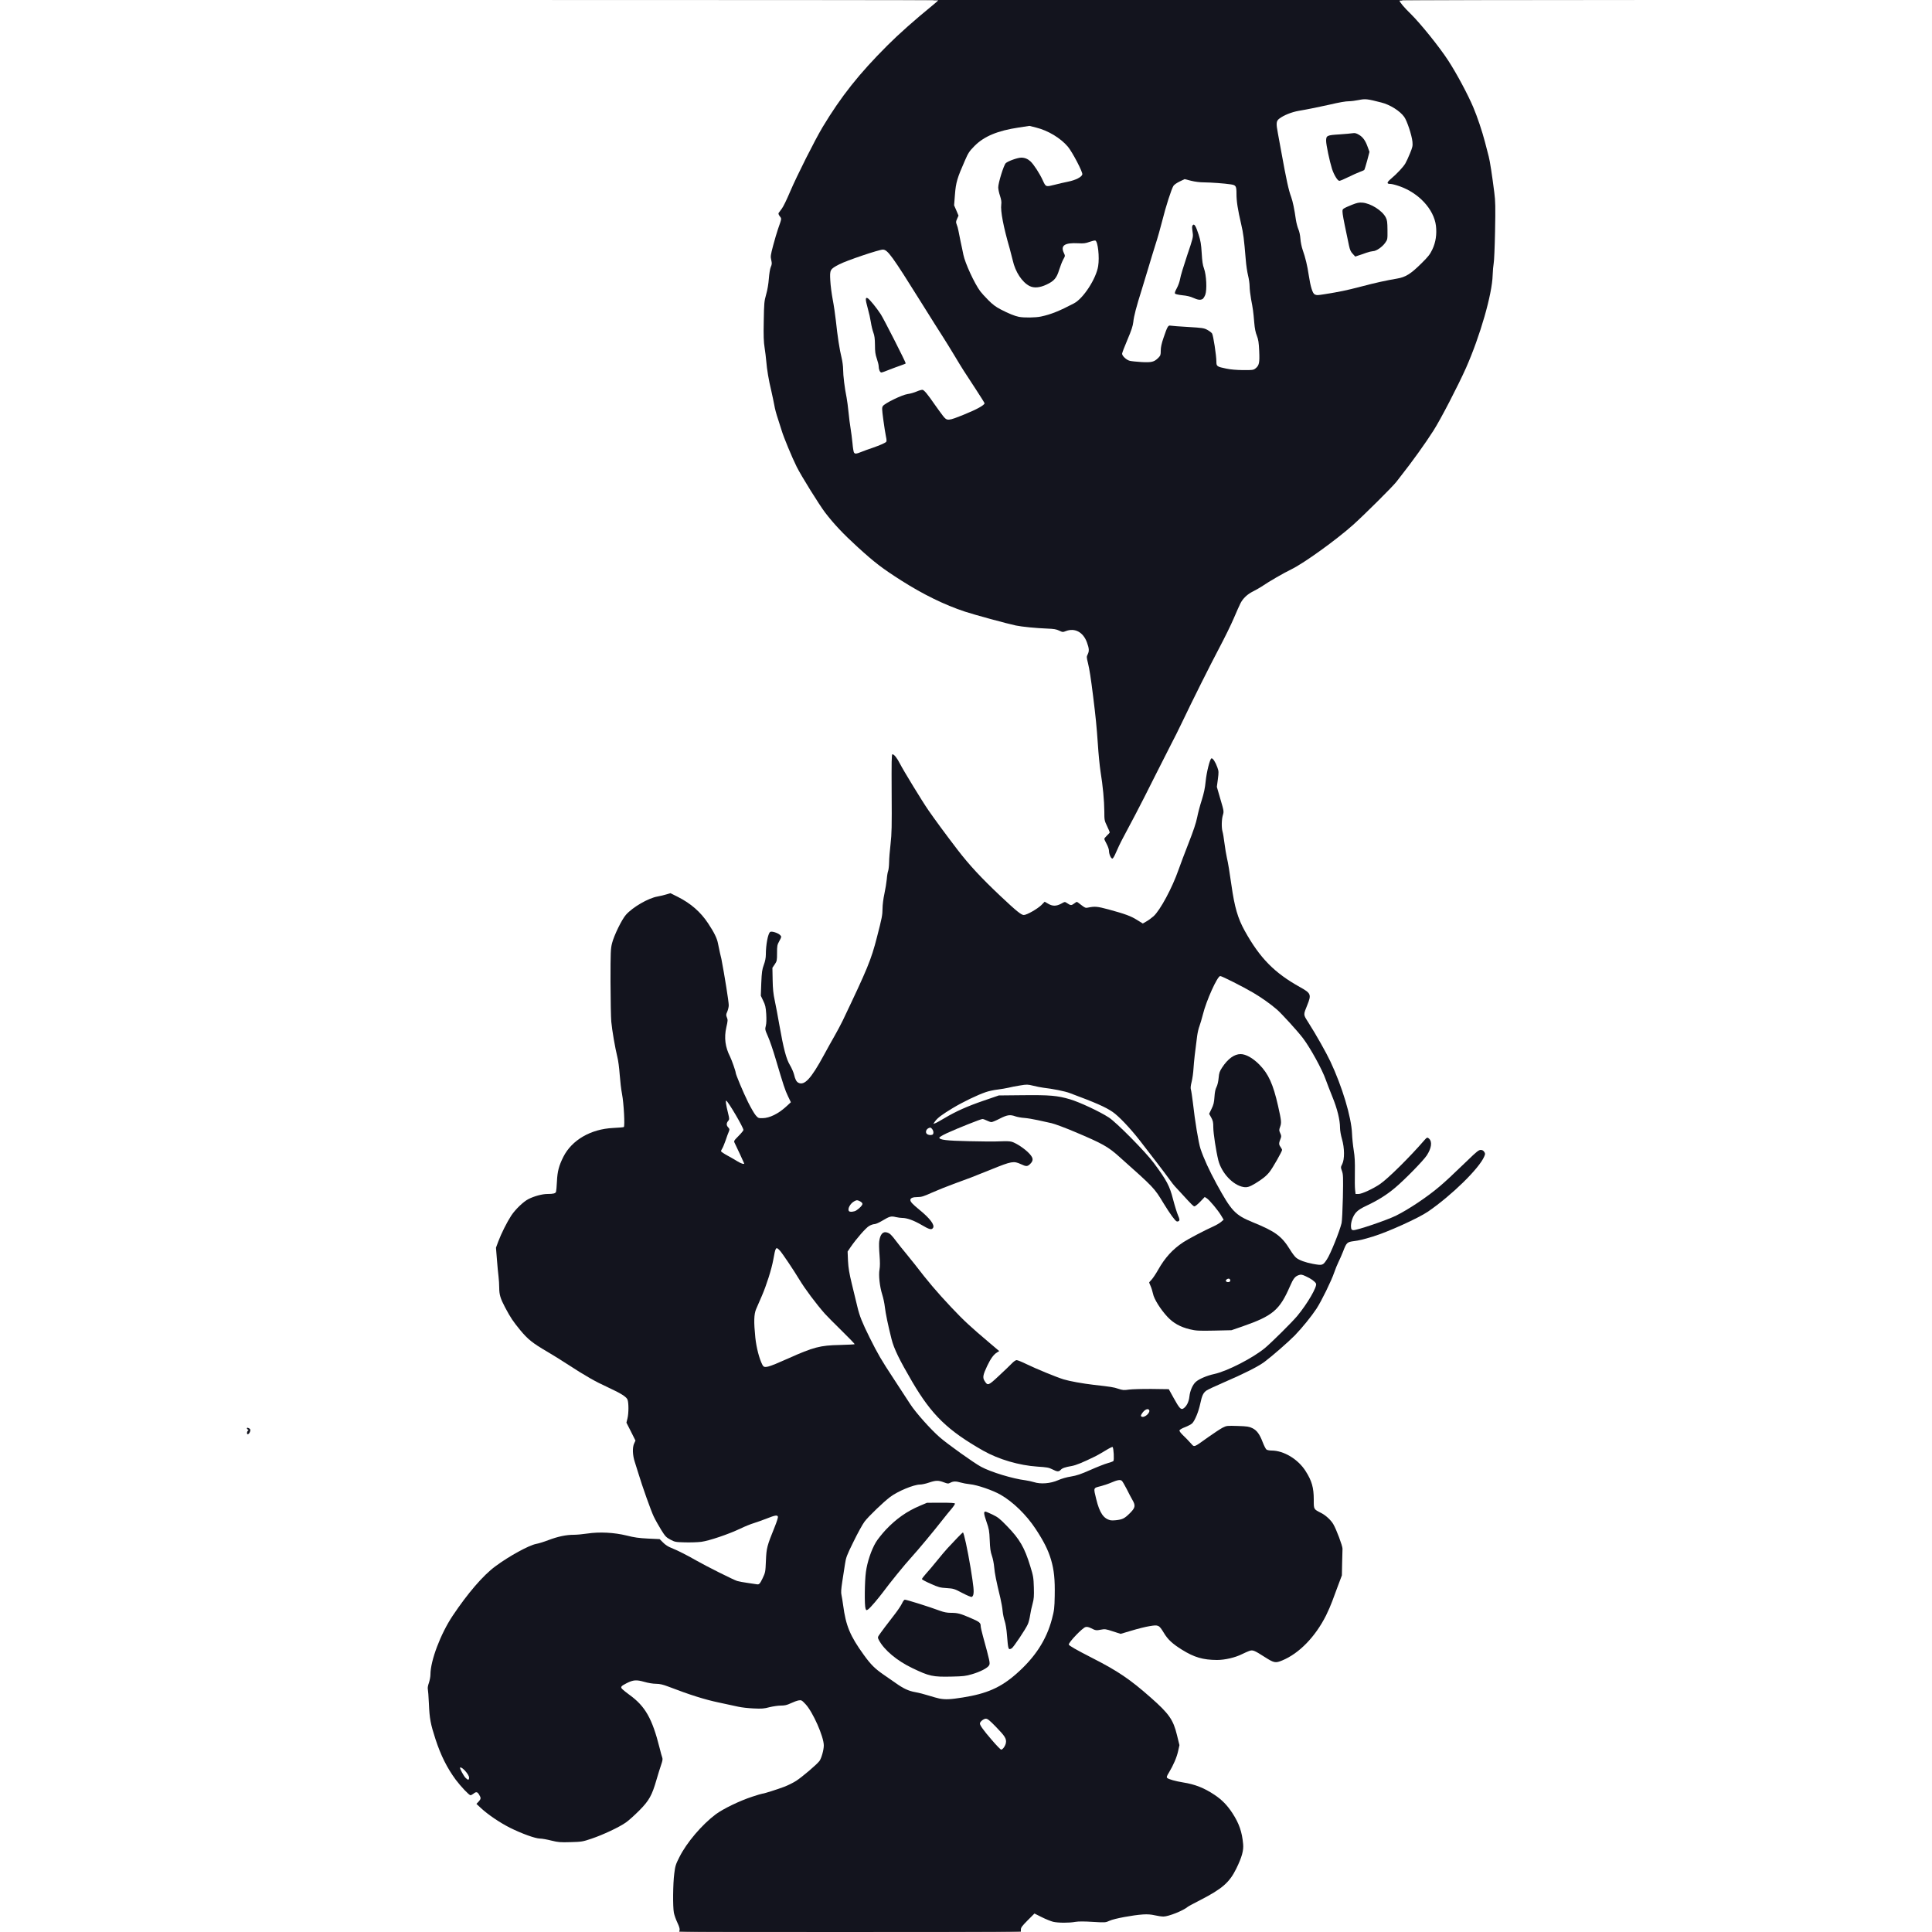 <?xml version="1.0" encoding="utf-8"?>
<!DOCTYPE svg PUBLIC "-//W3C//DTD SVG 1.0//EN" "http://www.w3.org/TR/2001/REC-SVG-20010904/DTD/svg10.dtd">
<svg version="1.0" xmlns="http://www.w3.org/2000/svg" width="2500" height="2500" viewBox="0 0 2500 2500" preserveAspectRatio="xMidYMid meet">
 <rect x="0" y="0" width="2500" height="2500" fill="#808080" stroke="none"/>
 <g fill="#13141e">
  <path d="M876 2498.1 c0 -1 -1.3 -4.7 -3 -8.2 -1.6 -3.5 -3.4 -8.8 -4 -11.8 -1.5 -8 -1.2 -43.8 0.5 -56.6 1.2 -9.9 1.9 -12.1 6.7 -21.5 9.4 -18.8 29.1 -41.9 47.1 -55.4 9.6 -7.1 31.1 -17.5 47.1 -22.7 6.5 -2.2 12.5 -3.9 13.1 -3.9 2 0 19.2 -5.5 28.5 -9 10.8 -4.2 19 -9.4 32.2 -20.8 13.3 -11.4 15.3 -14 17.3 -22.6 l1.6 -7 -3.2 -10.5 c-5.4 -18.5 -20.4 -44.1 -25.7 -44.1 -0.9 0 -4.6 1.4 -8 3 -5 2.4 -7.7 3 -12.8 3 -3.6 0 -10.1 1 -14.7 2.1 -7.2 1.9 -10 2.1 -23.7 1.6 -9.1 -0.3 -18.4 -1.2 -22.5 -2.1 -3.8 -0.9 -15.3 -3.4 -25.5 -5.6 -17.7 -3.7 -36.9 -9.7 -64.8 -20.4 -7.4 -2.9 -10.8 -3.6 -16.2 -3.6 -4 0 -9.4 -0.8 -13.2 -2 -8.4 -2.6 -12.2 -2.5 -18.7 0.9 l-5.3 2.8 7.2 5.3 c22.2 16.1 29.2 28 40.2 68.5 5.4 20 5.4 20.2 2.5 28.7 -1.4 4 -4.2 12.9 -6.2 19.8 -5.9 20.2 -9.6 27 -22.2 39.7 -6 6 -13.7 13 -17.3 15.5 -8.6 6.1 -29.5 16 -44.5 21.1 -12 4 -12.1 4 -30.1 4.5 -15.8 0.3 -19.1 0.1 -25.5 -1.6 -4.1 -1.1 -10.7 -2.3 -14.8 -2.7 -20.1 -1.8 -58.2 -21.1 -78.5 -39.5 -4.8 -4.5 -5.6 -5.7 -5.6 -8.8 0 -2.2 0.8 -4.4 2 -5.7 1.3 -1.4 1.6 -2.5 1 -3.5 -0.7 -1.2 -1.2 -1.2 -2.2 -0.2 -0.6 0.6 -3.3 1.2 -5.8 1.2 -4.3 0 -4.9 -0.4 -10.7 -6.4 -16.4 -17.1 -28.8 -38.7 -37.8 -66.2 -6.3 -19.3 -7.6 -26.4 -8.6 -45.9 -0.5 -9.3 -1.2 -19.2 -1.5 -22 -0.4 -3.6 0.1 -6.6 1.5 -10.9 1.2 -3.3 2.1 -8.1 2.1 -10.8 0 -17.9 13.1 -52.5 28.6 -75.8 19.5 -29.2 39.6 -52.6 55.4 -64.2 17.9 -13.3 43.4 -27.2 52.8 -29 3.1 -0.5 10.4 -2.8 16.1 -5 12.2 -4.6 22.8 -6.8 32.5 -6.8 3.8 0 11.6 -0.7 17.5 -1.6 8 -1.2 14.8 -1.5 27.6 -1.1 14.7 0.5 18.7 1 29.5 3.7 9.8 2.5 15.7 3.4 27 3.9 8 0.4 14.6 0.6 14.8 0.6 0.1 -0.1 -2.3 -4.4 -5.5 -9.6 -3.1 -5.2 -7 -12.3 -8.6 -15.9 -2.8 -6.2 -14.6 -40.1 -18.8 -54 -1.1 -3.6 -3.1 -9.9 -4.4 -14 -2 -6 -2.5 -9.5 -2.5 -17.3 0 -5.4 0.4 -10.6 0.9 -11.6 0.8 -1.3 -0.2 -4.2 -4 -11.6 -5.4 -10.9 -6.2 -16 -3.5 -24.8 1.4 -4.8 1.2 -11.1 -0.5 -15.7 -1.4 -3.6 -8.4 -8 -24.4 -15.4 -17.3 -7.9 -29.1 -14.6 -54.5 -31.1 -6.9 -4.5 -18.1 -11.5 -25 -15.5 -19.1 -11.2 -24.9 -15.9 -34.8 -27.8 -9.6 -11.7 -12.4 -15.9 -19.9 -30.2 -6 -11.4 -7 -15.3 -7.7 -29 -0.3 -5.8 -1 -15.2 -1.6 -21 -0.5 -5.8 -1.2 -15.4 -1.6 -21.5 -0.6 -10.6 -0.5 -11.3 2.4 -19.1 3.9 -10.5 11.2 -24.9 16.8 -33.5 5.4 -8.1 15.7 -18 22.2 -21.3 7.5 -3.8 17.9 -6.6 24.6 -6.6 7.6 0 10.3 -0.7 11.1 -2.8 0.3 -0.9 0.9 -7.1 1.2 -13.7 0.4 -9.2 1.2 -13.7 3.1 -19 9 -25.4 22.7 -38.1 50.7 -47.3 4 -1.3 10.2 -2.2 18.8 -2.6 7.1 -0.3 13.3 -0.8 13.9 -1.2 1.5 -0.9 0 -24.9 -2.3 -36.8 -1.1 -5.5 -2.4 -16.7 -3 -25 -0.6 -8.4 -1.9 -18.7 -3.1 -23.1 -2.8 -11.3 -6.8 -34.3 -7.8 -45.5 -0.5 -5.2 -0.9 -29.8 -1 -54.6 0 -41.9 0.1 -45.6 2 -52.9 2.6 -10.2 12.6 -30.7 18 -36.8 8.9 -10.1 29.1 -21.7 41.3 -23.7 4 -0.7 8.9 -1.9 11.1 -2.6 6.8 -2.4 10.9 -1.8 20.9 3.2 16.6 8.4 29.4 19.6 39 34.2 8.4 12.7 11.5 19.3 13.1 27.7 0.8 4.4 2.2 10.5 2.9 13.5 1.7 6.5 3.5 16.6 7.8 42.7 2.4 15.1 2.9 20.9 2.5 27 -0.4 4.3 -0.6 10.6 -0.6 14 0 3.4 -0.8 10.1 -1.9 15 -2.7 12 -1.4 20.9 4.7 32.9 2.1 4.1 7.2 18.7 7.2 20.5 0 2.2 9.9 25.8 16.1 38.3 7.5 15 11.8 20.6 15.7 20.5 5.7 -0.1 18.7 -7 26.4 -13.9 l5.3 -4.8 -3.2 -6.8 c-3.2 -6.9 -4.3 -10 -14.8 -45.8 -3.1 -10.5 -7.4 -23.2 -9.7 -28.3 -3.9 -8.8 -4 -9.6 -3.3 -15.5 0.4 -3.5 0.7 -10.3 0.6 -15.2 -0.2 -7.9 -0.7 -9.8 -3.6 -15.6 l-3.3 -6.6 0.8 -19.4 c0.8 -17.1 1.2 -20.4 3.4 -26.5 1.7 -4.7 2.6 -9.1 2.6 -13.5 0 -9.2 2.5 -24.6 4.4 -27.5 1.3 -1.9 2.5 -2.5 5.5 -2.5 4.5 0 11.7 2.4 14.3 4.7 2.7 2.4 2.3 8.7 -0.8 14 -2.3 4 -2.6 5.6 -2.7 15.1 -0.2 9.9 -0.4 11 -2.9 14.7 -2.7 3.8 -2.8 4.4 -2.8 16.7 0 9.8 0.6 15.5 2.4 24.1 1.4 6.2 4.1 20.4 6 31.5 5.6 31.7 9 44.5 13.8 52.5 2.2 3.7 4.7 9.3 5.4 12.3 1.5 6.6 3.8 10.4 6.2 10.4 4.2 0 15.5 -15.2 25.7 -34.5 3.2 -6 9.1 -16.7 13.1 -23.7 4 -7 9.3 -16.9 11.8 -22 32.2 -67.5 36.8 -78.6 44.3 -107.8 6.7 -25.9 7.2 -28.8 7.3 -37.3 0 -4.3 1.1 -13.1 2.4 -19.5 2.8 -13.1 4.4 -25 5.6 -39.7 0.4 -5.5 1.5 -16.7 2.5 -25 1.5 -12.8 1.6 -22.3 1.3 -65.2 l-0.4 -50.3 4.3 0 c5.4 0 8 2.5 13 12.5 4.1 8.1 28.6 48.3 36.5 59.7 8.2 11.9 21.8 30.5 37.7 51.3 11.9 15.6 18.6 23.1 37 41.6 24.5 24.4 43.7 41.9 46.1 41.9 2.8 0 15.6 -7.8 19.5 -11.9 4.9 -5 8.5 -5.3 15.2 -1.4 l4.6 2.7 5.1 -2.7 c5.7 -3 11.1 -3.5 14.2 -1.2 1.9 1.2 2.4 1.2 4 0 3.5 -2.6 9.1 -1.9 13.7 1.9 4.2 3.4 4.2 3.4 12.7 2.9 7.7 -0.5 9.9 -0.1 23.5 3.5 20.3 5.5 28.5 8.4 35.5 12.7 5.6 3.4 6.1 3.5 8.8 2.1 1.5 -0.8 5 -3.5 7.8 -5.9 8.8 -7.9 24.1 -36.4 32.4 -60.2 2.3 -6.6 8.2 -22.2 13.1 -34.7 6.1 -15.6 9.6 -25.9 11 -33 1.1 -5.7 3.8 -15.9 6 -22.6 2.8 -9 4.2 -15.6 5 -24 0.6 -6.5 2.3 -15.7 3.8 -20.7 l2.6 -9 4.2 -0.3 c3.6 -0.3 4.4 0.1 6.3 2.8 5.3 7.5 7.2 18.5 5 30.1 -1 5 -0.7 6.5 3.6 21.2 4.8 16.4 4.8 17.1 2.3 27.9 -1.1 5 -1.1 6.9 0.4 14.5 0.9 4.8 2.2 12.6 2.8 17.3 0.6 4.7 1.7 11.2 2.4 14.5 1.6 6.8 3.7 19.7 6 36 4 28.3 8.2 42.8 17.2 59 19.6 35.3 38.4 54.4 71.5 72.8 3.7 2.1 8.1 4.9 9.7 6.3 2.8 2.3 3.1 3.1 3.1 8.5 0 4.5 -0.9 8.1 -3.5 14.6 l-3.5 8.6 6.4 10.1 c27 42.9 40.7 74 51.2 116.6 2.7 11.1 3.8 17.9 4.4 29 0.5 8 1.6 18.5 2.5 23.3 1.1 6.6 1.5 14.1 1.3 29.2 -0.2 11.2 0 20.7 0.4 21.1 1 0.9 18.2 -7.4 25.5 -12.4 10.4 -7.1 38.8 -35.3 57.6 -57 2.2 -2.5 3.5 -3.2 6.5 -3.2 2 0 4.2 0.4 4.8 0.8 2.2 1.4 3.4 5.2 3.4 10.5 0 11.4 -3.8 17.6 -23.4 37.6 -23.8 24.2 -37.6 34.6 -59.8 45 -12.1 5.7 -16.9 10.2 -19.2 18.2 -2 6.6 -2 6.9 0.2 6.9 1.5 0 17.8 -5.5 40.2 -13.5 11.7 -4.2 28.4 -13.8 46.9 -26.9 17 -12.1 24.9 -19 56.4 -49.3 l13.7 -13.3 6 0 c5 0 6.1 0.4 7.4 2.2 4.1 5.9 0.5 15.1 -11.7 29.8 -12.1 14.6 -41 40.2 -60.7 53.7 -12.6 8.6 -51.9 26.4 -71.5 32.4 -12.8 3.9 -18 5.1 -24.5 5.9 -8.9 1.2 -9.6 1.8 -14 13.3 -1.8 4.5 -4.4 10.6 -6 13.7 -1.5 3 -4 9.1 -5.5 13.5 -3.6 10.7 -16.5 37.1 -23 47 -6.3 9.6 -18.2 24.3 -27.9 34.4 -8.1 8.3 -30 27.4 -39.6 34.5 -8.1 6 -26.6 15.3 -51.9 26.2 -10.7 4.6 -20.9 9.4 -22.7 10.6 -4.4 3 -6 6.4 -8.4 17.7 -2.3 11 -7.2 22.3 -11.1 25.6 -1.6 1.3 -5.1 3.1 -7.9 4 -2.7 0.9 -5 2 -5 2.4 0 0.4 1.7 2.3 3.8 4.2 2 1.9 5.2 5.1 6.9 7.2 l3.3 3.7 13.9 -9.9 c7.7 -5.5 16.3 -11.2 19.2 -12.7 5.3 -2.6 5.5 -2.6 22.4 -2.2 15.3 0.4 17.5 0.6 21.9 2.7 6 2.9 9.6 7.8 13.6 18.5 1.7 4.4 3.9 8.7 4.8 9.4 0.9 0.6 3.9 1.2 6.6 1.2 15.8 0 34.3 11.2 44 26.5 8.1 12.7 10.6 21.4 10.6 37.1 0 12.7 -0.3 12.2 9.8 17.3 5.7 2.9 12.5 9.2 15.5 14.4 1.4 2.3 4.6 9.6 7.3 16.2 5.3 13.3 5.1 11.9 4.3 40.5 l-0.5 15.5 -4.7 12.5 c-2.6 6.9 -6.1 16.3 -7.8 21 -12.9 35.9 -38.1 65.7 -64.7 76.6 -3.8 1.6 -7.7 2.4 -11.8 2.4 -5.7 0 -6.5 -0.3 -16.1 -6.4 -15.3 -9.7 -13.3 -9.3 -21.8 -5.2 -12.8 6.2 -23.6 8.6 -37.7 8.6 -21.5 -0.1 -31.7 -2.9 -48.8 -13.5 -11.1 -6.9 -18.9 -14.4 -24.5 -23.5 l-4 -6.5 -6.5 0.2 c-4.4 0.1 -11.1 1.6 -20.5 4.4 -17.6 5.4 -22.5 5.8 -30.2 2.8 -4.8 -1.9 -7.8 -2.3 -16.8 -2.3 -8.8 -0.1 -11.5 -0.4 -13.5 -1.8 -1.3 -1 -3 -1.8 -3.7 -1.8 -1.6 0 -17.3 16 -17.3 17.7 0 1.5 3.1 3.3 28.4 16.2 32.2 16.5 48.3 27.4 74.7 50.8 23.5 20.7 29.1 28.7 33.8 48.2 1.7 7 3.1 14.4 3.1 16.4 0 9.3 -5.1 24.7 -11.9 35.7 l-2.9 4.7 5.2 1.6 c2.8 0.9 9.4 2.3 14.7 3.2 15.2 2.4 27.1 7.1 40.3 15.9 13.7 9.1 24.8 22.9 31.6 39.2 3.8 9.1 4.9 14.7 5.7 27.6 0.6 11.7 -1.2 18.8 -8.9 34.7 -8.8 17.9 -18.1 26.1 -46.3 40.6 -8.2 4.2 -15.7 8.2 -16.5 8.9 -2.8 2.5 -11.5 6.8 -19.3 9.7 -9.2 3.4 -18.6 3.8 -29.4 1.3 -7.7 -1.8 -11.3 -1.6 -32.9 2.1 -8.6 1.5 -16.3 3.5 -19.7 5 l-5.7 2.6 -17.2 -1 c-10.3 -0.6 -19.1 -0.6 -21.8 -0.1 -6.5 1.3 -28.3 1.2 -33.8 -0.1 -2.6 -0.7 -8.4 -2.8 -12.8 -4.9 l-8.2 -3.8 -7.6 7.9 c-4.2 4.3 -7.6 8.5 -7.6 9.4 0 1.3 -23.3 1.5 -224 1.5 -218.9 0 -224 0 -224 -1.9z m422 -244.7 c0 -1.2 -1.2 -3.7 -2.7 -5.6 -4.7 -5.8 -18.7 -19.8 -19.9 -19.8 -0.6 0 -1.7 0.6 -2.3 1.4 -1.3 1.6 1.2 5.2 14.4 20.5 7.2 8.4 8 9.1 9.2 7.5 0.7 -1 1.3 -2.8 1.3 -4z m-55 -59.9 c30.8 -4.9 48.6 -12.7 68.7 -30.2 24.5 -21.4 39.4 -44.2 46.5 -71.3 2.8 -10.7 3.3 -14.5 3.6 -27 0.8 -34.3 -4.9 -53.6 -24.7 -83.6 -12 -18.2 -29.2 -35 -45.5 -44.3 -10.2 -5.8 -30.1 -12.6 -39.4 -13.5 -4 -0.4 -9.4 -1.4 -11.9 -2.1 -4 -1.2 -5 -1.2 -7.4 0.1 -3.9 2 -8.9 1.8 -15 -0.6 l-5.2 -2.1 -7.6 2.6 c-4.2 1.4 -9.4 2.5 -11.7 2.5 -7.9 0 -28.8 8.7 -38.6 16.1 -8.4 6.3 -28.3 25.4 -33.1 31.9 -2.5 3.3 -8.9 14.9 -14.2 25.8 -10.5 21.3 -9.6 18.2 -14 48.7 -1.7 11.3 -1.7 12.7 -0.1 24 4.4 31.3 9 42.6 27.4 68 9.2 12.7 14.3 17.7 25.7 25.6 5.5 3.8 12.3 8.5 15 10.4 10.3 7.4 17.2 10.6 25.7 12.1 4.6 0.8 12.4 2.8 17.3 4.4 8.5 2.8 16.6 4.7 21 4.9 1.1 0 9 -1 17.5 -2.4z m-259.2 -154.2 c3.6 -7.6 3.7 -8.2 4.3 -22.8 0.7 -16 1.9 -20.9 10.8 -42.4 1.7 -4.1 3.1 -7.7 3.1 -8.2 0 -0.4 -3.2 0.5 -7.1 2.2 -4 1.6 -10.8 4 -15.3 5.4 -4.4 1.4 -12.8 4.8 -18.6 7.5 -15.3 7.3 -40.2 15.7 -50.4 17 -4.7 0.7 -15.6 1 -24.3 0.8 -14.1 -0.3 -16.3 -0.6 -20.3 -2.6 -4 -2.1 -4.2 -2.1 -2 -0.3 1.4 1.1 5 3 8 4.2 7.6 3 19.6 9.1 31.5 15.9 10.5 6 45.9 24.1 51 26.1 1.7 0.6 8 1.9 14 2.9 6.1 1 11.1 1.8 11.3 1.9 0.2 0.1 2 -3.4 4 -7.6z m464.5 -76.4 c2.5 -0.7 6.1 -3.2 10.4 -7.4 l6.5 -6.5 -3.8 -6.7 c-2.1 -3.8 -5.5 -10.3 -7.6 -14.6 -2.1 -4.3 -4.5 -8 -5.3 -8.3 -0.8 -0.3 -3.8 0.5 -6.7 1.8 -2.9 1.4 -8.5 3.2 -12.3 4.2 -10.5 2.6 -10.2 2.1 -8.1 11.3 3 12.9 8.2 23 13.5 25.8 3.1 1.7 8.2 1.9 13.4 0.4z m-82.5 -50.4 c4.8 -2.1 11.5 -4 17.1 -4.9 7.2 -1.2 12.6 -3 24.4 -8.2 8.4 -3.7 18.6 -7.8 22.7 -9 l7.5 -2.2 0.3 -5.6 0.3 -5.6 -6.3 4 c-3.5 2.2 -8.5 5.1 -11.3 6.4 -17.3 8.4 -25.2 11.6 -30.7 12.6 -8.8 1.5 -12.3 2.8 -14.3 5 -2.7 3 -10.2 2.7 -16.8 -0.7 -4.5 -2.3 -7.1 -2.7 -19.2 -3.5 -23.9 -1.6 -50.1 -9.3 -70 -20.5 -24.3 -13.8 -44.4 -28.3 -56.1 -40.5 -14.6 -15.2 -22.7 -26.1 -36 -48.8 -16.5 -28.2 -23.6 -42.7 -26.7 -55 -4.6 -18.2 -7.7 -33.2 -8.7 -41.7 -0.5 -4.6 -2 -11.9 -3.4 -16.3 -3.3 -10.4 -5.2 -28.6 -3.8 -36.6 0.6 -3.9 0.6 -9.7 0 -16.9 -1.6 -18.5 0.2 -29.8 5.1 -32.5 2.5 -1.3 8.2 -1.3 11.6 0 3.3 1.3 5 3 11.5 11.5 2.9 3.9 8.3 10.6 12 15 3.6 4.4 8.9 10.9 11.6 14.4 17.3 22.5 28.3 35.5 47 55.4 16.7 17.7 24.6 25 50.7 47.1 10.5 8.9 11.7 10.2 11.7 13.2 0 2.3 -0.5 3.4 -1.9 3.9 -3.5 1.1 -9.3 8.7 -13.7 18 -4.9 10.4 -5.1 11.4 -2.6 14.4 1.7 2.1 1.8 2.1 17.4 -12.9 l15.6 -15 5 0 c3.8 0 7.1 1.1 15.3 5.1 12.5 6.1 38.8 16.9 48.2 19.8 7.9 2.4 24.6 5.4 39.2 7.1 21.9 2.4 25.6 3 30.7 4.7 3.9 1.3 6.6 1.6 10.2 1.1 2.7 -0.4 16.4 -0.6 30.4 -0.5 l25.5 0.2 6.4 11.5 c3.6 6.3 6.8 11.9 7.2 12.3 0.4 0.4 2.1 -1.1 3.6 -3.4 2.2 -3 3.1 -5.8 3.6 -10.9 0.8 -7.3 4.1 -15 8.1 -18.7 4 -3.8 14.6 -8.3 23.9 -10.3 16.8 -3.6 50.3 -20.8 65.9 -33.8 8.8 -7.4 34.6 -33 41.5 -41.2 6.9 -8.3 18 -24.9 21.6 -32.2 2.2 -4.6 2.2 -4.8 0.5 -6.7 -1 -1.1 -4.7 -3.5 -8.2 -5.3 l-6.3 -3.3 -2.8 2.1 c-3 2.2 -4.3 4.5 -12.7 22.7 -4.5 9.7 -6.6 12.9 -11.4 17.7 -10.4 10.3 -20.2 15.6 -45.2 24.3 l-14.5 5.1 -25.5 0.4 c-23.3 0.4 -26.3 0.2 -34.4 -1.7 -12.3 -3 -21.2 -7.9 -28.8 -16 -8.9 -9.5 -17.5 -23.1 -18.8 -30 -0.7 -3.1 -2 -7.5 -3.1 -9.9 -2.9 -6.4 -2.5 -10.4 1.4 -14.5 1.7 -1.9 5.4 -7.4 8.1 -12.2 9 -16 18.8 -26.8 32.8 -36.1 6.5 -4.2 26.9 -15 39.3 -20.6 3.3 -1.5 7.1 -3.6 8.4 -4.6 l2.4 -1.9 -3.3 -4.8 c-1.8 -2.6 -6 -7.9 -9.2 -11.7 l-6 -6.9 -4.7 5.1 c-4.3 4.6 -5.1 5 -9.3 5 -4.3 0 -5 -0.4 -9.1 -4.7 -2.4 -2.7 -7.4 -8 -11 -12 -3.7 -4 -6.7 -6.9 -6.7 -6.5 0.1 2.7 6.2 23.9 8.4 28.9 4.4 10.4 3.3 14.3 -3.7 14.3 -5.2 0 -8.7 -3.8 -19.7 -21.7 -13.8 -22.7 -12.7 -21.5 -58.8 -62.6 -14.5 -13 -21.7 -17 -57.5 -32.1 -12.5 -5.3 -26 -10.3 -30 -11.2 -3.9 -0.8 -11.9 -2.6 -17.7 -3.9 -5.8 -1.3 -13.6 -2.6 -17.5 -2.9 -3.8 -0.3 -9.2 -1.2 -11.8 -2.2 l-4.8 -1.6 -9 4.6 c-10.1 5.2 -16 5.9 -22.3 2.9 -3.5 -1.6 -3.6 -1.6 -16.8 3.6 -7.3 2.9 -18 7.3 -23.7 9.9 -9.2 4.1 -10.1 4.7 -8 5.5 2.2 0.8 54.7 2.2 60.9 1.6 1.4 -0.2 7.5 -0.3 13.5 -0.3 10.9 0 11.1 0 18.4 3.9 4.1 2.2 10.3 6.7 13.8 10 l6.3 6 0 6.3 c0 5.7 -0.3 6.7 -2.9 9.3 -3.9 3.8 -10.3 4 -17.9 0.4 -3 -1.4 -6.4 -2.5 -7.6 -2.5 -1.2 0 -12.7 4.3 -25.6 9.6 -12.9 5.2 -29.6 11.7 -37 14.3 -19.3 6.9 -30.2 11.2 -40.5 16.1 -7.2 3.4 -10.5 4.4 -16.5 4.9 -4.5 0.4 -7.5 1 -7.5 1.7 0 0.6 2.9 3.5 6.5 6.4 16.1 13.2 21 19.5 21 27 0 5.8 -1.2 7 -7 7 -3.8 0 -6.3 -1 -14.6 -6 -10.2 -6 -18.5 -8.9 -25.9 -9.1 -2.2 -0.1 -5.1 -0.4 -6.5 -0.8 -2.7 -0.8 -6.4 0.7 -14.7 5.9 -2.6 1.7 -6 3 -7.7 3 -1.6 0 -4.8 1.1 -7.1 2.5 -4.1 2.4 -16.3 16.4 -23.9 27.5 l-3.8 5.5 0.6 9 c0.6 7.9 3.1 19.7 12.8 59.4 2.3 9.6 6 18.7 15.1 36.9 10.5 21.1 14.9 28.7 30.9 53 8.4 12.8 18.1 27.7 21.6 33.1 7.1 11 26.8 33.1 38.4 43.1 10.1 8.7 44.4 33.2 53.3 38.1 11.9 6.4 45.2 16.7 55 17 1.7 0 5.9 0.8 9.5 1.8 3.6 1 9.7 1.9 13.7 2 6.2 0.1 8.3 -0.4 15.1 -3.4z m-352.7 -156.1 c36.4 -16 44.5 -18.3 68.2 -19.1 l16.8 -0.6 -14.4 -14.1 c-7.9 -7.8 -16.6 -16.6 -19.3 -19.6 -11.7 -13.2 -25.6 -31.8 -32.9 -44 -12.4 -20.6 -24.8 -38.3 -25.9 -36.9 -0.1 0.2 -0.8 3.8 -1.4 7.9 -2.2 15.1 -10.2 39.2 -19.8 60 -5.8 12.6 -6.2 16.4 -4.1 37 1.5 13.6 4.5 25.9 8.9 35.5 1.6 3.6 2.7 3.3 23.9 -6.1z m701.3 -130.1 c4.2 -6.5 16.3 -36.8 18.6 -46.6 0.6 -2.3 1.3 -16.1 1.6 -30.7 0.6 -23.2 0.5 -27 -1 -30.4 -2.2 -5.2 -2 -10.8 0.4 -15.6 2.8 -5.6 2.7 -15.3 -0.5 -26.1 -1.4 -4.8 -2.5 -11 -2.5 -14.5 0 -10.2 -3.6 -24.9 -10 -40.4 -3.2 -8 -7 -17.7 -8.4 -21.7 -4.7 -13.5 -20.1 -41.4 -29.5 -53.8 -7.2 -9.5 -27.5 -31.7 -33.8 -37.2 -14 -12 -30.4 -22.4 -54.9 -34.8 -16.5 -8.4 -14.2 -8.9 -21.1 5 -6.1 12.1 -11.1 25.2 -13.8 36.4 -1.4 5.5 -3.4 12.2 -4.4 14.9 -1.1 2.7 -2.4 8.4 -3 12.8 -2.7 20.1 -4.1 32.7 -4.7 41.9 -0.3 5.5 -1.2 12.5 -2 15.5 -0.7 3.1 -1.1 6.4 -0.9 7.5 0.3 1.1 1.2 7.6 1.9 14.5 2.8 24.4 7.5 52.9 10.1 60.7 4.3 12.7 11.2 27.7 20.6 45 19.5 35.7 24.1 40.5 47 49.9 29.2 11.9 37.4 17.9 48.3 35.6 2.6 4.3 6.1 8.9 7.7 10.2 3.4 2.9 12.2 6.3 19.2 7.5 10.4 1.7 10.3 1.8 15.1 -5.6z m-606.6 -65 c2.9 -2.2 3.5 -4.3 1.2 -4.3 -1.3 0 -7 5.7 -7 7 0 1.3 1.1 0.8 5.8 -2.7z m-156.5 -71.5 c-2 -4.6 -4 -8.7 -4.4 -9.2 -0.5 -0.6 -0.9 -2.4 -0.9 -4 0 -2.4 1.3 -4.4 6 -9 l6 -5.9 -4.7 -8.6 c-6.9 -12.8 -7.1 -13 -6.5 -7.1 0.3 3.8 0.1 5.5 -1.2 6.9 -1.5 1.6 -1.5 1.9 -0.1 3.1 2 1.7 2 9.2 -0.1 13.3 -0.9 1.7 -2.9 6.9 -4.4 11.4 l-2.6 8.3 8 4.5 c4.5 2.4 8.2 4.4 8.2 4.5 0.1 0 -1.4 -3.7 -3.3 -8.2z m481.7 -50.3 c0 -0.2 -1.3 -1.1 -3 -2 -3.8 -1.9 -4 -1.1 -0.2 0.9 3.1 1.7 3.2 1.8 3.2 1.1z m-156.5 -20.6 l13 -4.4 37 0 c20.4 0 39.9 0.3 43.5 0.6 l6.5 0.7 -5.5 -1.3 c-3 -0.8 -11.6 -2.3 -19 -3.4 -7.4 -1.1 -16.1 -2.5 -19.2 -3.2 -5 -1.1 -6.9 -1 -17 1.1 -6.2 1.2 -15.7 2.9 -21 3.6 -10 1.4 -20.2 4.5 -29.1 8.9 -6.3 3.1 -5.6 2.9 10.8 -2.6z"/>
  <path d="M1206.5 2172 c-8.2 -1.2 -13.8 -3.2 -29 -10.5 -19.1 -9.1 -32.4 -19.9 -41.8 -34 -2 -2.9 -2.7 -5.2 -2.7 -8.6 0 -4.1 0.6 -5.5 4.3 -10.1 2.4 -2.9 6.7 -8.5 9.5 -12.5 2.8 -3.9 7.4 -10 10.2 -13.5 2.8 -3.4 6 -8.4 7.2 -11 2.1 -4.7 2.3 -4.8 6.6 -4.8 5.2 0 27.5 6.6 48.7 14.4 5 1.8 9 2.6 14.1 2.6 8.3 0 13.7 1.5 27 7.4 10.8 4.7 10.1 3.8 12.7 15.6 0.8 3.6 3.4 13.7 5.7 22.5 5.1 18.8 5.9 25.5 3.6 29 -2.1 3.3 -11.3 7.8 -22.3 11.1 -8 2.4 -10.7 2.7 -28.3 3 -10.7 0.1 -22.2 -0.1 -25.5 -0.6z"/>
  <path d="M1301.5 2133.8 c-0.3 -1.8 -0.9 -8.7 -1.5 -15.3 -0.5 -6.9 -1.8 -14.6 -2.9 -17.8 -1.1 -3.1 -2.3 -8.9 -2.7 -12.9 -0.3 -4 -1.7 -11.6 -2.9 -16.8 -5.5 -22.7 -7.3 -32 -8 -39.9 -0.4 -4.7 -1.7 -11.4 -3 -15 -1.8 -5.2 -2.4 -9.5 -2.8 -20.1 -0.5 -12.2 -0.9 -14.5 -4.2 -23.9 -2.4 -7 -3.5 -11.8 -3.3 -14.5 0.3 -4.1 0.3 -4.1 4.6 -4.4 3.4 -0.3 6.1 0.5 12.5 3.6 7 3.5 9.7 5.6 18.7 14.9 16.4 16.8 22.8 27.8 30.1 51.8 4.2 13.7 4.3 14.4 4.7 30.6 0.3 14.4 0.1 17.7 -1.6 24 -1.2 4.1 -2.6 10.8 -3.2 14.8 -0.6 4.1 -1.9 9.4 -3 11.8 -2.8 6.4 -18.7 30.1 -20.9 31.3 -1.1 0.5 -3.8 1 -6 1 -3.7 0 -4 -0.2 -4.6 -3.2z"/>
  <path d="M1117 2084.4 c-1.5 -3.9 -1.2 -41.3 0.5 -53.4 1.7 -12.7 6.9 -28.3 12.8 -38.2 2.3 -3.9 8.2 -11.2 13 -16.4 13.4 -14.1 27.1 -23.8 44.2 -31 l9 -3.9 21 0 21 0 0.3 4.1 c0.3 3.8 -0.2 4.8 -4.7 10 -2.8 3.3 -7.9 9.5 -11.3 13.9 -12.2 15.6 -31.8 39.1 -40.8 49 -8.5 9.2 -24.6 29.1 -39.6 48.9 -3.4 4.5 -8.7 10.7 -11.7 13.9 -4.7 4.9 -6.1 5.7 -9.1 5.7 -3 0 -3.8 -0.5 -4.6 -2.6z"/>
  <path d="M1242.3 2064.3 c-10.4 -5.4 -11.2 -5.7 -20.3 -6.3 -8.5 -0.5 -10.7 -1.1 -20.7 -5.6 l-11.3 -4.9 0 -4.2 c0 -3.7 0.6 -4.9 5.2 -9.9 2.9 -3.1 9.3 -10.7 14.3 -16.9 9.8 -12 13.8 -16.5 25.4 -28.7 6.6 -6.9 7.9 -7.8 11.1 -7.8 l3.6 0 2.7 10.8 c4.7 19 10.9 59.6 10.5 69 -0.2 6 -0.7 8.5 -1.8 9.2 -3.3 2.1 -8.1 0.9 -18.7 -4.7z"/>
  <path d="M1606 1539.1 c-14.1 -3 -28.3 -18.1 -32.5 -34.7 -2.9 -11.7 -6.5 -35 -6.5 -42.9 -0.1 -6.7 -0.5 -8.6 -2.5 -12 -3.4 -5.4 -3.3 -11.3 0.2 -17.2 2.1 -3.6 2.8 -6.5 3.5 -14.6 0.6 -7 1.5 -11.4 2.9 -14.2 1.3 -2.5 2.4 -6.9 2.8 -11.6 0.6 -6.6 1.2 -8.4 4.5 -13.5 8.5 -12.8 15.6 -17.4 26.9 -17.4 10.1 0 17.6 3.7 27.2 13.5 12 12.1 17.9 25.3 24.6 54.5 3.1 13.3 3.8 21.2 3.1 32 -0.1 1.4 0.1 4.9 0.4 7.8 0.4 3.3 0.1 6.4 -0.6 8.3 -1.1 2.5 -1 3.2 0.4 4.8 3.3 3.6 2.1 9.3 -4.5 21.4 -9.7 17.7 -14.1 22.5 -29.5 31.6 -7.5 4.4 -13.6 5.7 -20.4 4.2z"/>
  <path d="M316.2 1851.8 l0.3 -7.3 3.2 -0.3 c5.3 -0.5 7.3 1.2 7.3 6.4 0 6.8 -1.2 8.4 -6.6 8.4 l-4.5 0 0.3 -7.2z"/>
  <path d="M1433.4 1110.5 c-0.7 -1.9 -1.4 -4.9 -1.4 -6.7 0 -1.8 -1.4 -5.7 -3 -8.7 -4.1 -7.3 -4.1 -13 -0.2 -16.3 l2.9 -2.3 -2.9 -6 c-2.5 -5.5 -2.8 -7 -2.8 -17.5 -0.1 -13.5 -1.9 -33.3 -4.9 -51.5 -1.1 -7.1 -2.7 -23.3 -3.5 -36 -1.5 -21.8 -2.8 -35.2 -6.1 -61.5 -3 -23.9 -4.6 -34.7 -6.6 -42.5 -2.3 -9.5 -2.4 -14 -0.4 -17.8 1.3 -2.6 1.2 -3.4 -1 -9.5 -4.1 -11.4 -13.3 -17.8 -21 -14.6 -4.7 1.9 -10.4 1.8 -14.8 -0.5 -2.6 -1.3 -6.9 -2 -15.4 -2.5 -18.1 -1.1 -33.1 -2.6 -40.8 -4.2 -11.1 -2.3 -53.9 -14 -66 -18 -26.3 -8.7 -53.7 -22.1 -81.9 -40 -25.2 -16.1 -34.4 -23.1 -56.6 -43.3 -19 -17.3 -30.7 -29.8 -42.2 -44.7 -7.8 -10.3 -30.9 -47.4 -36.9 -59.4 -5.9 -11.8 -16.9 -38.4 -19.3 -46.5 -1 -3.3 -3.3 -10.5 -5.1 -16 -1.9 -5.5 -3.9 -13.1 -4.5 -17 -0.7 -3.8 -2.5 -12.4 -4 -19 -3.3 -13.5 -5.6 -27.4 -6.5 -38.5 -0.3 -4.1 -1.3 -11.8 -2.1 -17.1 -1.2 -7.5 -1.5 -15.6 -1.1 -37.5 0.4 -26.6 0.5 -28.3 3.1 -37.4 1.6 -5.7 3.1 -13.9 3.6 -20.5 0.4 -6 1.2 -12.1 1.8 -13.6 0.5 -1.4 0.8 -5.4 0.5 -9 -0.4 -5.1 0.1 -8.7 2.6 -18.4 4 -15 5.7 -20.6 8.3 -27.3 1.9 -4.9 1.9 -5.4 0.4 -7.1 -2.4 -2.6 -2.1 -9.3 0.5 -11.7 3.4 -3.1 6.4 -8.8 15.4 -30 9.8 -22.7 29.2 -61 40.3 -79.4 34.4 -57.3 77.2 -104.6 142.1 -157.2 l4.6 -3.8 302.7 0 302.7 0 12.9 13.3 c13.7 14 21 22.5 36.3 42.7 14.8 19.5 24.5 35.2 36.7 59.5 11.7 23.5 18.8 42.3 24.8 65.5 1.9 7.4 4 15.8 4.8 18.5 1.4 5.3 4.5 25 7.1 45.5 3.3 26.9 0.5 111.4 -4.5 134.9 -7.4 34.3 -18.4 68.4 -31.9 99 -10.3 23.1 -32.8 66.6 -42.2 81.3 -10 15.8 -28.1 41 -42.2 58.8 -0.7 0.8 -3.3 4.2 -5.8 7.5 -4.8 6.2 -41 42.2 -55.9 55.6 -21.6 19.3 -63.7 49.7 -79.8 57.5 -10.7 5.2 -28.8 15.7 -38.7 22.4 -2.2 1.5 -7.2 4.3 -11.1 6.3 -7.4 3.7 -13 9 -16.3 15.5 -1.1 2.1 -5 10.8 -8.6 19.3 -3.6 8.5 -11.9 25.3 -18.3 37.4 -12.1 22.8 -35.7 70 -49 98 -4.2 8.8 -10.3 21 -13.5 27 -3.2 6.1 -12.7 25 -21.3 42 -8.5 17.1 -19.8 39.3 -25.2 49.5 -5.4 10.2 -12.6 23.7 -15.9 30 -3.4 6.3 -7.5 15 -9.3 19.3 l-3.2 7.7 -4.4 0 c-4.2 0 -4.6 -0.2 -6 -3.5z m-310.9 -532.7 c6.1 -2.1 13.2 -4.9 15.8 -6 l4.8 -2.2 -0.7 -6 c-0.3 -3.4 -1.5 -11.9 -2.5 -19.1 -2.5 -17.4 -2.5 -20 0.5 -23 4.2 -4.2 24.3 -13.6 31.1 -14.6 3.4 -0.4 8.7 -2 11.8 -3.4 3.2 -1.4 7.6 -2.5 9.9 -2.5 5.1 0 7.3 2.2 19.3 19.4 4.8 6.9 10.1 14.1 11.8 16.1 l3.2 3.6 5 -1.9 c16.6 -6.3 33.6 -14 35.9 -16.2 0.4 -0.4 -3.4 -7.3 -8.6 -15.2 -13.8 -20.8 -18.1 -27.6 -27.8 -43.8 -4.8 -8 -11.6 -19 -15.2 -24.6 -3.6 -5.5 -15.7 -24.7 -26.8 -42.5 -25.9 -41.5 -39.9 -62.5 -44.2 -66.7 l-3.5 -3.3 -22.7 7.5 c-23.6 7.8 -37.2 14 -40.7 18.5 -1.9 2.3 -2 3.4 -1.4 11.1 0.3 4.7 1.7 14.3 3.1 21.4 1.4 7.1 3.1 19.5 4 27.5 2 19.4 4.9 38.3 7.4 48 1.1 4.5 2 11.2 2 15.3 0 7.8 2 24.2 4.5 36.3 0.7 3.9 1.9 12.4 2.5 19 0.6 6.6 1.8 15.8 2.6 20.5 0.8 4.7 1.9 13.4 2.5 19.4 1 12 1.4 13 3.8 12.1 0.9 -0.4 6.6 -2.5 12.6 -4.7z m499 -104 c4.6 -3.6 5.4 -6.9 4.6 -20.3 -0.6 -9.2 -1.3 -13.2 -3 -17 -1.5 -3.5 -2.5 -8.3 -3.1 -16 -1.2 -14.2 -1.7 -17.8 -4.1 -30.3 -1 -5.7 -1.9 -13.1 -1.9 -16.5 0 -3.4 -0.9 -9.8 -2 -14.2 -1.1 -4.4 -2.5 -13.6 -3 -20.5 -2.3 -27.7 -3.1 -33.6 -5.9 -45.8 -4.5 -19.3 -6.1 -29.8 -6.1 -39.4 0 -10 -0.7 -11.2 -7.2 -12.2 -8.4 -1.2 -25.4 -2.5 -34.1 -2.6 -4.8 0 -11.9 -0.7 -15.7 -1.6 -6.8 -1.5 -6.9 -1.5 -11.9 1 -2.8 1.5 -5.8 3.7 -6.7 5.1 -2.5 3.8 -10.1 27.4 -14.4 45 -2.2 8.8 -6.2 23 -9 31.5 -2.7 8.5 -6.7 21.8 -9 29.5 -2.3 7.7 -6.1 20.3 -8.5 28 -7.1 22.6 -10.3 34.7 -11 42.1 -0.6 5.2 -2.3 10.5 -7.2 21.8 -3.5 8.2 -6.1 15.6 -5.8 16.5 0.3 0.9 2.1 2.7 4 4 2.9 1.9 5.4 2.5 14.6 3.2 12.7 0.9 15.4 0.2 20.7 -5 2.9 -3 3.2 -3.8 3.2 -9.3 0 -6 4.8 -22.6 8.7 -30.2 l1.5 -2.9 7.6 0.8 c4.3 0.4 16 1.2 26.2 1.8 17.2 1.1 18.8 1.4 23 3.9 2.5 1.4 5.1 3.7 5.8 5 1.4 2.7 5.2 28.7 5.2 35.8 0 4 0.4 5.1 2.1 6.1 4.2 2.2 19.5 4.7 29.5 4.8 9 0.1 10.4 -0.2 12.9 -2.1z m-277.5 -67.2 c12.8 -2.7 24 -7.2 42.8 -17.1 11.9 -6.2 28.6 -31.9 31.2 -47.8 1.3 -8.3 -0.5 -26.7 -2.6 -26.7 -0.3 0 -2.1 0.7 -4.1 1.5 -2.4 1 -7.1 1.5 -15.2 1.5 -13.3 0 -16.8 1.1 -16.3 5.1 1.4 11 1.4 11.7 -1.1 16.1 -1.4 2.4 -3.7 8.3 -5.2 13.1 -3.2 10.5 -6.5 14.4 -16.4 19.1 -5.5 2.5 -8.1 3.2 -15.2 3.4 -7.2 0.3 -9.3 0 -12.7 -1.7 -9.6 -4.9 -18.4 -18.3 -21.7 -33.1 -1 -4.1 -2.8 -11.1 -4 -15.5 -7.9 -27.1 -11.9 -47.9 -11.4 -58.7 0.2 -3.3 -0.4 -7.4 -1.6 -10.8 -3.1 -8.8 -2.6 -17.3 1.9 -32 2.3 -7.5 4.7 -13.4 6 -14.8 3.3 -3.4 15.6 -7.2 23.1 -7.2 7.5 0 10.9 1.1 14.9 4.8 4.3 4.1 12.1 16.1 15.7 24.2 3.7 8.3 1.3 7.8 20.9 3.6 13.1 -2.9 18 -4.5 21.8 -7.4 l2.2 -1.7 -7 -13.4 c-3.9 -7.3 -8.9 -15.5 -11.2 -18.2 -9 -10.7 -25.5 -20.9 -39.5 -24.5 -6.9 -1.7 -7.7 -1.7 -19.5 -0.1 -24.9 3.4 -43.6 11.3 -55.8 23.7 -6.6 6.6 -8.1 8.8 -12.3 18.5 -9.2 20.9 -11.7 28.9 -12.8 41.2 -1.1 11.2 -1 11.5 1.6 17.7 2.2 5.2 2.6 7.3 2.1 11.3 -1.1 8.3 -1.2 7.1 3.5 29.3 1.2 5.2 2.7 12.7 3.5 16.6 2.2 10.9 14.3 37.2 21.9 47.4 1.4 1.9 6 7 10.2 11.2 7.7 7.9 16.7 13.4 30.3 18.8 10.4 4.1 20.8 5 32 2.6z m372.1 -29.6 c3 -0.6 9.2 -1.8 13.9 -2.6 4.7 -0.8 17.1 -3.7 27.5 -6.4 19.7 -5.2 33.1 -8.1 47.2 -10.5 11 -1.8 17.8 -6 31.4 -19.5 8.9 -8.7 11.3 -11.8 14.3 -18.2 9.3 -19.5 5 -39.4 -12.4 -56.9 -11.2 -11.2 -27.1 -19.8 -40.3 -21.7 l-5.2 -0.7 -0.3 -4.1 c-0.3 -3.9 -0.1 -4.2 7 -10.2 4 -3.3 8 -6.9 8.8 -7.9 6.3 -7.5 8.6 -11.2 12.6 -20.7 4.4 -10.4 4.5 -11 3.4 -15.9 -1.9 -9.4 -7.1 -23.5 -10 -27.6 -6.6 -9.1 -20.8 -16.9 -36.7 -20.3 -10.5 -2.2 -14 -2.3 -19.4 -0.8 -1.8 0.6 -5.7 1 -8.6 1 -5 0 -12.8 1.3 -26.3 4.5 -9.6 2.2 -29.2 6.2 -39.5 7.9 -9.4 1.6 -23.3 7.6 -26.9 11.5 -1.6 1.8 -1.7 2.4 -0.1 10.8 0.9 4.8 2.9 16 4.5 24.8 6.7 37 9.4 49.3 12.8 58.5 2 5.4 4.2 15.9 6.1 29.5 0.6 3.9 2 9.2 3.1 11.9 1.3 2.9 2.4 7.8 2.7 12.4 0.3 4.4 1.6 10.7 3 14.7 3.5 9.8 6 20.3 7.8 32.5 1.6 10.5 3.9 19.9 5.6 23.3 1.1 2 5.8 2.2 14 0.7z"/>
  <path d="M1135 482.4 c-0.6 -1.4 -1 -3.9 -1 -5.5 0 -1.6 -1.1 -6.2 -2.5 -10.1 -2.1 -5.9 -2.5 -9 -2.5 -17.7 0 -8.2 -0.5 -11.9 -2 -16.1 -1.1 -3 -2.5 -8.9 -3.1 -13 -0.6 -4.1 -2.4 -12.3 -4 -18.2 -3.7 -12.9 -3.7 -19.1 0 -19.6 4.5 -0.7 7 0.9 12.9 8.1 9.6 11.8 13.1 17.8 28 47.7 10.5 21 14.2 29.5 14.2 32.2 0 3.6 0 3.7 -6.7 5.8 -3.8 1.3 -10.5 3.8 -15.1 5.6 -5.1 2.1 -9.9 3.4 -12.7 3.4 -4 0 -4.7 -0.3 -5.5 -2.6z"/>
  <path d="M1541 388.4 c-3.5 -1.7 -8.4 -2.8 -13.6 -3.3 -4.4 -0.4 -8.6 -1.1 -9.2 -1.5 -2.3 -1.4 -1.3 -8.6 1.8 -14.2 1.8 -3.1 3.5 -7.9 4.1 -11.6 0.5 -3.5 4.5 -16.6 8.7 -29.3 6 -17.6 7.6 -23.7 7.1 -26 -1.1 -4.7 -1 -11.5 0.1 -13.6 1.4 -2.5 7.1 -2.6 9.2 -0.1 0.9 0.9 3 6.2 4.8 11.7 2.6 8.3 3.3 12.4 4 24 0.6 10.6 1.3 15.5 3 20 3.2 8.5 4.1 33.3 1.5 40 -0.9 2.5 -2.5 5 -3.5 5.5 -3.4 1.8 -12.2 1 -18 -1.6z"/>
  <path d="M1747.6 331.7 c-2.7 -2.9 -3.7 -5.2 -5 -10.9 -0.8 -4 -2.9 -14 -4.7 -22.3 -1.7 -8.2 -3.4 -18.4 -3.6 -22.6 -0.6 -9 -0.8 -8.8 12.1 -13.9 7.2 -2.9 8.7 -3.2 16.5 -2.8 7.2 0.3 9.7 0.9 15.2 3.6 8.2 4 15.3 10.1 18.1 15.6 1.9 3.6 2.2 5.8 2.2 19.3 l0.1 15.1 -3 4.4 c-4.2 5.9 -11.1 10.4 -17.3 11.1 -2.7 0.3 -7.8 1.8 -11.2 3.2 -3.4 1.4 -8.4 2.9 -11.1 3.2 -4.6 0.5 -5.1 0.4 -8.3 -3z"/>
  <path d="M1725.2 231.8 c-5.6 -10 -12.2 -36.6 -12.2 -49.5 0 -10.3 -0.1 -10.3 17.9 -11.5 7.5 -0.5 16.4 -1.2 19.9 -1.5 5.4 -0.4 6.8 -0.1 10.7 2.1 2.4 1.4 5.3 3.9 6.5 5.5 2.9 4.2 7 15.5 7 19.5 0 3.8 -5.5 25.6 -6.7 26.6 -0.4 0.4 -3 1.5 -5.8 2.5 -2.7 1 -9.4 4 -14.7 6.6 -7.7 3.9 -10.8 4.9 -14.7 4.9 -4.9 0 -5 0 -7.9 -5.2z"/>
 </g>
 <g fill="#ffffff">
  <path d="M0 1250 l0 -1250 607 0 c333.9 0 607 0.2 607 0.5 0 0.2 -2.6 2.6 -5.8 5.2 -25.3 20.7 -45.1 38.3 -60.1 53.3 -36.5 36.5 -59.7 65.7 -83.6 105.4 -10.2 17.1 -33.2 62.7 -42.4 84.3 -4 9.5 -8.7 19.2 -10.5 21.4 -1.7 2.3 -3.5 4.7 -4 5.4 -0.6 0.8 -0.1 2.3 1.4 4.3 2.6 3.5 2.7 2.3 -2.3 16.7 -1.4 3.9 -4.1 13.3 -6.2 21 -3.4 12.9 -3.6 14.4 -2.5 19 1 4.3 0.9 5.6 -0.6 9 -1 2.3 -2 8.6 -2.5 15 -0.5 6.7 -1.8 14.8 -3.5 20.5 -2.5 8.9 -2.7 11.1 -3.1 34.4 -0.4 19.3 -0.1 27 1.1 34.5 0.8 5.3 1.8 13 2.1 17.1 0.9 11.1 3.2 25 6.5 38.5 1.5 6.6 3.3 15.2 4 19 0.6 3.9 2.6 11.5 4.5 17 1.8 5.5 4.1 12.7 5.1 16 2.4 8.1 13.4 34.7 19.3 46.5 6 12 29.1 49.1 36.9 59.4 11.5 14.9 23.2 27.4 42.2 44.7 22.2 20.2 31.4 27.2 56.6 43.3 28.2 17.9 55.6 31.3 81.9 40 12 4 54.9 15.7 66 18 8.3 1.7 25.8 3.4 40.7 4 8.5 0.3 11.8 0.9 15.3 2.6 4.4 2.1 4.8 2.2 8.8 0.6 11.6 -4.4 22.4 1.4 27.2 14.7 2.9 7.9 3.1 11.2 0.9 15.6 -1.5 2.9 -1.4 3.7 0.5 11.4 1.9 7.9 3.6 18.6 6.6 42.7 3.3 26.3 4.6 39.7 6.1 61.5 0.8 12.7 2.4 28.9 3.5 36 3 18.2 4.8 38 4.9 51.5 0 11.1 0.1 11.8 3.5 18.9 1.9 4 3.5 7.7 3.5 8.2 0 0.4 -1.6 2.3 -3.5 4 -1.9 1.8 -3.5 3.8 -3.5 4.4 0 0.6 1.3 3.6 3 6.6 1.6 3 3 6.9 3 8.7 0 4.3 2.5 10.2 4.4 10.2 0.8 0 2.7 -3.1 4.6 -7.7 1.8 -4.3 5.9 -13 9.3 -19.3 3.3 -6.3 10.5 -19.8 15.9 -30 5.4 -10.2 16.7 -32.4 25.2 -49.5 8.6 -17 18.1 -35.9 21.3 -42 3.2 -6 9.3 -18.2 13.5 -27 13.3 -28 36.9 -75.2 49 -98 6.4 -12.1 14.7 -28.9 18.3 -37.4 3.6 -8.5 7.5 -17.2 8.6 -19.3 3.3 -6.5 8.9 -11.8 16.3 -15.5 3.9 -2 8.9 -4.8 11.1 -6.3 9.9 -6.7 28 -17.2 38.7 -22.4 16.1 -7.8 58.2 -38.2 79.8 -57.5 14.9 -13.4 51.1 -49.4 55.9 -55.6 2.5 -3.3 5.1 -6.7 5.8 -7.5 14.1 -17.8 32.2 -43 42.2 -58.8 9.4 -14.7 31.9 -58.2 42.2 -81.3 18.2 -41.2 33.8 -95.3 34.4 -119.9 0.2 -5.8 0.8 -12.5 1.3 -15 0.6 -2.5 1.4 -21.2 1.8 -41.5 0.6 -31.8 0.5 -39 -1 -50.5 -2.7 -21.5 -5.7 -41.1 -7.2 -46.5 -0.8 -2.7 -2.9 -11.1 -4.8 -18.5 -3.5 -13.6 -10 -33 -15.1 -45 -7 -16.6 -21.6 -43.9 -32.4 -60.5 -11.1 -17.2 -36 -48.1 -48.6 -60.5 -8.5 -8.2 -14.5 -15.4 -14.5 -17.2 0 -0.4 155 -0.8 344.5 -0.8 l344.5 0 0 1250 0 1250 -589.5 0 -589.5 0 0 -3.1 c0 -2.6 1.5 -4.6 8.8 -12 l8.8 -8.8 9.4 4.7 c5.2 2.6 11.9 5.3 14.8 6 6.6 1.5 20.5 1.6 28.6 0.1 4.2 -0.7 11.2 -0.7 22.6 0 16.4 1 16.5 0.9 21.9 -1.5 6.1 -2.8 29.9 -7.2 43.1 -8.1 6 -0.4 10.5 0 15.3 1.1 3.8 0.9 8.8 1.6 11.2 1.6 6.6 0 25.8 -7.7 31.5 -12.6 0.8 -0.7 8.3 -4.7 16.5 -8.9 28.2 -14.5 37.5 -22.7 46.3 -40.6 7.2 -14.8 9.6 -23.4 8.8 -31.7 -1.4 -15.7 -5.2 -26.7 -13.8 -39.9 -6.7 -10.3 -13.7 -17.5 -23.4 -23.9 -13.2 -8.8 -25.1 -13.5 -40.3 -15.9 -10.4 -1.7 -18.9 -4.1 -20.8 -5.9 -1 -0.9 -0.5 -2.4 2.4 -7.1 5.7 -9.5 10 -19.4 11.8 -27.6 l1.7 -7.7 -3.2 -13 c-4.8 -19.9 -10.3 -27.7 -33.9 -48.5 -26.7 -23.6 -42.6 -34.4 -75.8 -51.3 -21.5 -11 -30.3 -16.1 -30.3 -17.4 0 -3.1 17.8 -21.7 21.7 -22.6 1.8 -0.5 4 0 6.7 1.3 6.2 3.2 7.2 3.3 13.1 2.1 5.2 -1 6.3 -0.9 15.6 2.2 l10 3.2 14.2 -4.2 c7.8 -2.4 18.3 -5 23.4 -5.8 11.3 -1.9 12.1 -1.5 18.3 8.7 5.1 8.6 11.2 14.2 23.4 21.8 15.9 9.9 27.2 13.2 45.4 13.3 10.3 0 23.7 -3.1 32.7 -7.7 2.8 -1.4 6.7 -3.1 8.8 -3.9 4.8 -1.7 6.4 -1.1 20.6 8 11.8 7.5 13.6 7.8 22.3 4.2 21.8 -9 42.7 -30.4 56.7 -58.2 2.7 -5.4 6.3 -13.7 8 -18.4 1.7 -4.7 5.2 -14.1 7.8 -21 l4.7 -12.5 0.3 -15.5 c0.2 -8.5 0.4 -17.1 0.5 -19 0 -3.7 -7.8 -24.7 -11.9 -31.7 -3 -5.2 -9.8 -11.5 -15.5 -14.4 -10.1 -5.1 -9.8 -4.6 -9.8 -17.3 0 -15.7 -2.5 -24.4 -10.6 -37.1 -9.7 -15.3 -28.2 -26.5 -44 -26.5 -2.7 0 -5.7 -0.6 -6.6 -1.3 -0.9 -0.6 -3.1 -4.9 -4.8 -9.3 -4 -10.6 -7.7 -15.6 -13.5 -18.4 -4.1 -2 -6.8 -2.4 -18.9 -2.8 -13.8 -0.4 -14.3 -0.4 -19.5 2.2 -2.9 1.5 -11.4 7.1 -19 12.5 -19.2 13.7 -17.3 13.1 -22.4 7.5 -2.3 -2.6 -6.6 -7.1 -9.6 -9.9 -3.5 -3.4 -5.2 -5.7 -4.8 -6.7 0.3 -0.9 3.7 -2.8 7.5 -4.2 3.8 -1.5 7.8 -3.7 9 -4.9 3.5 -3.8 8.1 -14.9 10.2 -24.8 2.4 -11.3 4 -14.7 8.4 -17.7 1.8 -1.2 12 -6 22.7 -10.6 25.3 -10.9 43.8 -20.2 51.9 -26.2 9.6 -7.1 31.5 -26.2 39.6 -34.5 9.7 -10.1 21.6 -24.8 27.9 -34.4 6.5 -9.9 19.4 -36.3 23 -47 1.5 -4.4 4 -10.5 5.5 -13.5 1.6 -3.1 4.2 -9.2 6 -13.7 4.4 -11.5 5.1 -12.1 14 -13.3 6.5 -0.8 11.7 -2 24.5 -5.9 19.6 -6 58.9 -23.8 71.5 -32.4 30.8 -21.2 66.1 -55.8 72.6 -71.2 1.4 -3.3 1.4 -3.9 -0.1 -6.1 -1 -1.6 -2.5 -2.4 -4.5 -2.4 -2.5 0 -5.4 2.3 -16.7 13.3 -22.2 21.3 -27.3 26.1 -36.4 33.9 -15.8 13.5 -40.2 29.8 -56.4 37.8 -12.1 6 -51.4 19.3 -55.4 18.8 -2.2 -0.3 -2.6 -0.9 -2.9 -4.1 -0.5 -5.9 2.4 -14.3 6.6 -18.9 2.6 -2.9 6.7 -5.5 14 -8.9 14.2 -6.7 25.5 -13.7 36.4 -22.9 12.3 -10.3 36.6 -35.1 41.1 -42 5.9 -9.1 7.2 -17.4 3.1 -21.4 -2.2 -2.2 -3 -2 -6.1 1.6 -18.7 21.7 -47.2 49.9 -57.5 56.9 -9 6.2 -23.6 12.9 -27.9 12.9 l-3.8 0 -0.6 -5.2 c-0.4 -2.9 -0.5 -13.2 -0.3 -22.8 0.2 -13.3 -0.1 -20.2 -1.5 -28.7 -1 -6.2 -2 -15.9 -2.2 -21.6 -0.8 -21.1 -12.8 -61 -28 -93.2 -5.3 -11.3 -18.7 -35.1 -28.8 -50.9 -6.4 -10.1 -6.3 -9.1 -1 -22.3 5.4 -13.4 4.7 -15.1 -9.5 -23 -33.1 -18.4 -51.9 -37.5 -71.5 -72.8 -9 -16.2 -13.2 -30.7 -17.2 -59 -2.3 -16.4 -4.4 -29.3 -6 -36 -0.8 -3.3 -2.1 -11.4 -3 -18.1 -0.8 -6.7 -2 -13.6 -2.6 -15.5 -1.4 -5 -1.2 -15.7 0.5 -21.2 1.4 -4.7 1.4 -5.1 -3.2 -20.6 l-4.6 -15.9 1.3 -9.8 c1.2 -9.3 1.2 -10.3 -0.7 -15.6 -2.4 -6.7 -5.9 -12.1 -7.6 -11.5 -2 0.7 -6.3 17.8 -7.5 29.9 -0.8 8.4 -2.2 15 -5 24 -2.2 6.7 -4.9 16.9 -6 22.6 -1.4 7.1 -4.9 17.4 -11 33 -4.9 12.5 -10.8 28.1 -13.1 34.7 -8.2 23.5 -23.7 52.3 -32.3 60.1 -2.6 2.3 -6.8 5.4 -9.4 6.8 l-4.5 2.6 -7.3 -4.5 c-8.2 -5.2 -15.8 -7.9 -37 -13.7 -15 -4 -17.7 -4.2 -27.1 -2.3 -2.5 0.6 -3.8 0 -8.2 -3.4 -2.8 -2.3 -5.4 -4.1 -5.8 -4.1 -0.4 0 -2.1 1.1 -3.8 2.4 -3.2 2.4 -4.3 2.3 -8.9 -0.8 -2.8 -1.9 -2.8 -1.9 -7.6 0.8 -6.2 3.3 -11.1 3.4 -16.8 0 l-4.5 -2.6 -4.3 4.4 c-5.2 5 -18.8 12.8 -22.7 12.8 -3.3 0 -9.6 -5.1 -30.3 -24.6 -25.2 -23.8 -40.2 -40 -55.5 -59.9 -15.7 -20.5 -29.3 -39 -37.8 -51.3 -7.9 -11.4 -32.4 -51.6 -36.5 -59.7 -3.7 -7.4 -7.7 -12.5 -9.9 -12.5 -1.1 0 -1.2 9.6 -1 50.2 0.3 43.5 0.1 52.4 -1.4 65.8 -1 8.5 -1.9 19.3 -1.9 24 -0.1 4.7 -0.7 9.7 -1.3 11.2 -0.6 1.5 -1.4 6.2 -1.7 10.5 -0.4 4.3 -1.8 12.8 -3.1 18.9 -1.4 6.3 -2.4 14.6 -2.4 19 -0.1 8.6 -0.6 11.5 -7.3 37.4 -7.5 29.2 -12.1 40.3 -44.3 107.8 -2.5 5.1 -7 13.6 -10.1 19 -3.1 5.3 -9.5 16.9 -14.3 25.7 -16.5 30.4 -25.1 39.7 -33 35.5 -2.5 -1.4 -4 -4.2 -5.5 -10.6 -0.7 -2.9 -3.1 -8.4 -5.3 -12.1 -4.8 -8 -8.2 -20.8 -13.8 -52.5 -1.9 -11.1 -4.6 -25.2 -5.9 -31.3 -1.8 -8.3 -2.5 -14.8 -2.7 -26.6 l-0.3 -15.6 3 -4.4 c2.8 -4.2 3 -4.9 3 -14.6 0 -9.4 0.2 -10.6 3 -15.7 2.9 -5.3 2.9 -5.5 1.1 -7.5 -2.7 -2.9 -11.3 -5.6 -13.1 -4.1 -2.8 2.3 -5.5 16.7 -5.5 29.3 0 4.1 -0.9 8.6 -2.6 13.2 -2.2 6 -2.7 9.3 -3.3 23.5 l-0.6 16.5 3.1 6.5 c2.7 5.5 3.3 8.1 3.9 17 0.4 7.1 0.3 12 -0.5 15.3 -1.2 4.6 -1.1 5.1 2.8 14 2.3 5.1 6.6 17.8 9.7 28.3 10.4 35 12.3 40.9 16.1 48.8 l3.8 7.9 -6.2 5.7 c-10 9.2 -21.4 14.8 -30.4 14.9 -5.4 0.1 -5.8 -0.1 -9 -3.8 -1.8 -2.1 -6.2 -9.7 -9.7 -16.7 -6.2 -12.5 -16.1 -36.1 -16.1 -38.3 0 -1.8 -5.1 -16.4 -7.2 -20.6 -6.4 -12.5 -8 -24.6 -4.9 -38.3 1.9 -8.2 2 -9.6 0.7 -12.6 -1.2 -3 -1.2 -3.8 0.5 -7.6 1 -2.3 1.9 -6 1.9 -8.2 0 -4.7 -5.4 -38.6 -9.5 -59.9 -0.2 -0.8 -1 -4.4 -1.9 -8 -0.8 -3.5 -2 -9.1 -2.6 -12.4 -1.2 -6.4 -5 -14.1 -12.7 -25.7 -9.7 -14.7 -22.4 -25.8 -39.3 -34.3 l-9.4 -4.7 -5.1 1.5 c-2.7 0.9 -8 2.1 -11.7 2.8 -11.8 2 -32 13.7 -40.8 23.6 -5.4 6.1 -15.4 26.6 -18 36.8 -1.8 7.2 -2 11 -2 49.9 0.1 23.2 0.5 46.4 1 51.6 1 11.2 5 34.2 7.8 45.5 1.2 4.4 2.5 14.7 3.1 23.1 0.6 8.3 1.9 19.5 3 25 2.3 11.8 3.9 41.8 2.3 42.8 -0.6 0.3 -6.8 0.9 -13.9 1.2 -28.9 1.4 -53.3 15.6 -64.3 37.3 -5.8 11.6 -7.7 18.9 -8.3 31.6 -0.3 6.6 -0.9 12.8 -1.2 13.7 -0.8 2.1 -3.5 2.8 -11.1 2.8 -6.7 0 -17.1 2.8 -24.6 6.6 -6.5 3.3 -16.8 13.2 -22.2 21.3 -5.6 8.6 -12.9 23.1 -16.8 33.5 l-3 8.1 1.2 15 c0.6 8.3 1.6 18.3 2.1 22.3 0.5 4 0.9 10.6 0.9 14.5 0 8.9 1.5 13.9 7.5 25.3 7.4 13.9 10.3 18.1 19.7 29.6 9.9 11.9 15.7 16.6 34.8 27.8 6.9 4 18.1 11 25 15.5 25.4 16.5 37.2 23.2 54.5 31.1 16 7.4 23 11.8 24.5 15.5 1.6 3.9 1.6 17.6 0 24.1 l-1.4 5.7 5.9 11.6 5.8 11.6 -1.6 3.5 c-2.6 5.3 -2.2 15.4 0.8 24.4 1.3 4.1 3.3 10.4 4.4 14 5.2 17.3 16.6 49.3 20.1 56.5 2.1 4.4 6.5 12.1 9.6 17.2 5.2 8.3 6.4 9.6 11.8 12.5 5.8 3.1 6.7 3.3 18.8 3.6 7 0.2 16.6 -0.1 21.3 -0.7 10.3 -1.4 35.2 -9.8 50.5 -17.1 5.8 -2.8 13.7 -6 17.5 -7.1 3.9 -1.2 11.4 -3.9 16.8 -6 10.6 -4.2 13.5 -4.7 14.3 -2.4 0.4 0.8 -1.5 6.8 -4.1 13.2 -10.1 25 -10.7 27.3 -11.4 43.8 -0.6 14.6 -0.7 15.2 -4.3 22.8 -3.3 6.9 -4.5 8.2 -7.1 7.8 -0.4 -0.1 -5.6 -0.8 -11.5 -1.7 -5.9 -0.8 -12.3 -2 -14.2 -2.6 -4.5 -1.3 -40.6 -19.4 -53.5 -26.8 -12.2 -7 -24 -12.9 -32 -16.1 -3.7 -1.4 -7.7 -4 -10.4 -6.8 l-4.5 -4.5 -15.1 -0.7 c-11.8 -0.6 -17.7 -1.4 -27.5 -3.9 -16.3 -4 -35.2 -5 -51.1 -2.6 -5.9 0.9 -13.7 1.6 -17.5 1.6 -9.7 0 -20.3 2.2 -32.5 6.8 -5.7 2.2 -13 4.5 -16.1 5 -9.4 1.8 -34.9 15.7 -52.8 29 -15.8 11.6 -35.9 35 -55.4 64.2 -15.5 23.3 -28.6 57.9 -28.6 75.8 0 2.7 -0.9 7.5 -2 10.8 -1.2 3.2 -1.8 6.8 -1.4 7.9 0.3 1.1 1 9.7 1.4 19 0.8 19.4 2.2 26.5 8.5 45.9 6.9 21.1 14.9 37.1 26.2 52.5 6.6 8.8 17.3 20.1 19.1 20.1 0.8 0 2.5 -0.9 3.9 -2 3.5 -2.8 5 -2.5 7.3 1.3 2.6 4.2 2.5 5.5 -0.7 9 l-2.8 2.9 5.7 5.3 c9.1 8.5 24.3 18.8 37.5 25.5 15.3 7.6 32.8 14 39.1 14.1 2.6 0 9.2 1.2 14.7 2.6 9 2.2 11.4 2.4 25 2 14.3 -0.4 15.5 -0.6 27 -4.5 14.9 -5 35.9 -14.9 44.5 -21 3.6 -2.5 11.3 -9.5 17.3 -15.5 12.6 -12.7 16.4 -19.5 22.2 -39.7 2 -6.9 4.7 -15.6 6 -19.3 1.8 -5.2 2.2 -7.4 1.5 -9.3 -0.6 -1.4 -2.1 -7.1 -3.5 -12.7 -9.5 -37.8 -18.5 -53.8 -39 -68.6 -3.3 -2.4 -7.2 -5.5 -8.7 -6.9 -3.4 -3.1 -2.7 -4.2 5.1 -8.2 8.6 -4.3 12.6 -4.6 22.8 -1.7 5.2 1.5 11.4 2.5 15.3 2.5 5 0.1 8.6 0.9 16 3.7 27.8 10.7 47.3 16.8 65 20.5 10.2 2.2 21.7 4.7 25.5 5.5 3.9 0.9 12.6 1.9 19.5 2.2 10.7 0.5 13.7 0.3 20.7 -1.6 4.5 -1.1 11.1 -2.1 14.7 -2.1 5 0 7.8 -0.6 12.9 -3 3.6 -1.7 8.2 -3.4 10.2 -3.7 3.4 -0.6 4 -0.3 8.9 4.9 9.4 10 23.6 42 23.6 53.4 0 5.8 -3.1 16.8 -5.7 20.2 -3.5 4.6 -22.3 20.6 -30.2 25.7 -3.6 2.3 -10.4 5.7 -15.1 7.5 -9.3 3.5 -26.5 9 -28.5 9 -0.6 0 -6.6 1.7 -13.1 3.9 -16 5.2 -37.5 15.6 -47.1 22.7 -18 13.5 -37.7 36.6 -47.1 55.4 -4.8 9.4 -5.5 11.6 -6.7 21.5 -1.7 12.7 -2 42.7 -0.5 50.6 0.6 3 2.6 8.7 4.5 12.7 2.4 5 3.3 8.2 2.9 9.8 l-0.6 2.4 -439.4 0 -439.4 0 0 -1250z m323.5 602.6 c0.8 -2.3 0.6 -3 -0.9 -4.2 -1.1 -0.7 -2.3 -1.1 -2.9 -0.7 -0.6 0.3 -0.2 1.2 0.8 2 1.1 0.7 1.4 1.3 0.8 1.3 -0.6 0 -1.3 1.1 -1.6 2.5 -0.6 3.7 2.4 2.9 3.8 -0.9z"/>
  <path d="M602.5 2300.6 c-2.6 -2.6 -7.9 -12.5 -7.2 -13.3 2 -1.9 11.7 8.8 11.7 12.9 0 3.4 -1.3 3.6 -4.5 0.4z"/>
  <path d="M1283.3 2251.4 c-10.8 -12.5 -15.3 -18.8 -15.3 -21.2 0 -2.3 4.8 -6.2 7.7 -6.2 2.2 0 4.9 2.1 13.3 10.8 11.4 11.7 13.6 15.2 12.6 20.6 -0.7 3.9 -4.1 8.6 -6.1 8.6 -0.8 0 -6.3 -5.7 -12.2 -12.6z"/>
  <path d="M1215.5 2197.9 c-2.7 -0.6 -9 -2.3 -14 -3.9 -4.9 -1.6 -12.7 -3.6 -17.3 -4.4 -8.5 -1.5 -15.4 -4.7 -25.7 -12.1 -2.7 -1.9 -9.5 -6.6 -15 -10.4 -11.4 -7.9 -16.5 -12.9 -25.7 -25.6 -17.8 -24.6 -23.3 -37.8 -26.8 -64.5 -0.6 -4.7 -1.6 -10.5 -2.1 -12.9 -0.8 -3.4 -0.5 -7.5 1 -17.5 1.2 -7.2 2.7 -17.4 3.5 -22.6 1.3 -8.7 2.2 -11.2 11.1 -29.2 5.3 -10.9 11.7 -22.5 14.2 -25.8 4.8 -6.5 24.7 -25.6 33.1 -31.9 9.9 -7.5 30.7 -16.1 38.7 -16.1 2.3 0 7.5 -1.1 11.5 -2.5 8.9 -3 12.2 -3.1 19.3 -0.4 5.1 1.9 5.6 2 8.5 0.5 3.8 -2 7.3 -2 13.4 -0.2 2.6 0.8 8 1.8 12 2.2 9.3 0.9 29.2 7.7 39.4 13.5 16.3 9.3 33.5 26.1 45.5 44.3 10.6 16.1 16.2 27.3 19.9 39.7 4 13.6 5.2 25.6 4.8 46.9 -0.3 16 -0.6 18.6 -3.6 30 -7.1 27.1 -22 49.9 -46.5 71.3 -20.1 17.5 -37.9 25.3 -68.7 30.2 -16.3 2.6 -22.3 2.9 -30.5 1.4z m42 -31.4 c11 -3.2 20.5 -8.1 22.4 -11.6 1.5 -2.7 1 -5 -8 -37.8 -1.6 -5.7 -2.9 -11.6 -2.9 -13.1 0 -4.1 -1.7 -5.5 -13 -10.3 -13.4 -5.8 -16.9 -6.7 -25.5 -6.7 -5 0 -9 -0.8 -14 -2.6 -14.5 -5.4 -43.3 -14.4 -45.7 -14.4 -0.8 0 -2.4 2.1 -3.6 4.8 -1.2 2.6 -5.2 8.6 -8.9 13.4 -8.9 11.3 -19.4 25.4 -21.3 28.4 -1.3 2.1 -1.3 2.7 0.4 5.9 6.9 12.8 23.4 26.6 43.1 36 22.1 10.6 26.4 11.6 51.5 11 14.3 -0.3 17.7 -0.7 25.5 -3z m51.6 -33.5 c2.2 -1.2 18.1 -24.9 20.9 -31.3 1.1 -2.4 2.4 -7.7 3 -11.8 0.6 -4 2 -10.7 3.2 -14.8 1.7 -6.2 1.9 -9.6 1.6 -21 -0.4 -12.6 -0.7 -14.7 -4.7 -27.6 -7.3 -23.9 -13.7 -35 -30.1 -51.8 -9 -9.3 -11.7 -11.5 -18.6 -14.8 -4.4 -2.1 -8.6 -3.9 -9.3 -3.9 -2.4 0 -2.1 2.9 1.4 13.1 3.3 9.4 3.7 11.7 4.2 23.9 0.4 10.6 1 14.9 2.8 20.1 1.3 3.6 2.6 10.3 3 15 0.7 7.9 2.5 17.2 8 39.9 1.2 5.2 2.6 12.8 2.9 16.8 0.4 4 1.6 9.8 2.7 12.9 1.1 3.2 2.4 10.9 2.9 17.8 1.6 19.4 1.7 19.8 6.1 17.5z m-176.9 -59.8 c3.6 -4.2 8 -9.8 9.9 -12.3 9.3 -12.6 28.7 -36.5 36.9 -45.4 9 -9.9 28.6 -33.4 40.8 -49 3.4 -4.4 8.5 -10.6 11.3 -13.9 2.7 -3.2 4.8 -6.3 4.6 -7 -0.3 -0.8 -5.7 -1.1 -18.3 -1.1 l-17.9 0.1 -9 3.8 c-17.1 7.2 -30.8 16.9 -44.2 31 -4.8 5.2 -10.7 12.5 -13 16.4 -5.9 9.9 -11.1 25.5 -12.8 38.2 -1.7 12.1 -2 43.6 -0.5 47.5 0.9 2.4 1.1 2.5 3.4 1 1.3 -0.9 5.2 -5 8.8 -9.3z m127.2 -9.5 c1.1 -4.3 0.5 -10.4 -3.4 -34.6 -4 -24 -8.8 -46.1 -10 -46.1 -0.6 0 -11.3 11 -19.9 20.4 -2.5 2.7 -8.6 9.9 -13.6 16.1 -5 6.2 -11.4 13.8 -14.3 16.9 -2.8 3.2 -5.2 6.2 -5.2 6.9 0 0.7 5.1 3.4 11.3 6.1 10 4.5 12.2 5.1 20.7 5.6 9.1 0.6 9.9 0.9 20.2 6.3 5.9 3.1 11.4 5.4 12.2 5.1 0.8 -0.3 1.7 -1.5 2 -2.7z"/>
  <path d="M1437.5 1967.3 c-9.3 -1.8 -14.6 -9.4 -19 -27.5 -3.7 -15.1 -3.9 -14.2 5.8 -16.7 4.5 -1.2 10.7 -3.3 13.8 -4.7 7.6 -3.3 11.5 -4 13.5 -2.3 0.9 0.7 3.7 5.6 6.4 10.8 2.6 5.3 5.9 11.6 7.4 14.1 4.3 7.4 3.7 10.2 -3.9 17.6 -6.5 6.4 -9.2 7.7 -18 8.6 -2.2 0.2 -4.9 0.3 -6 0.1z"/>
  <path d="M1338 1917.9 c-3 -0.9 -8 -2 -11 -2.4 -16.4 -2 -44.8 -10.6 -57.5 -17.5 -8.9 -4.7 -43.2 -29.2 -53.3 -38 -11.6 -10 -31.3 -32.1 -38.4 -43.1 -3.5 -5.4 -13.2 -20.3 -21.6 -33.1 -16 -24.3 -20.4 -31.9 -30.9 -53 -9.6 -19.3 -13 -27.7 -15.9 -40 -1.5 -6.2 -4.6 -19.4 -7.1 -29.3 -3.4 -14 -4.5 -20.7 -5 -30 l-0.5 -12 3.7 -5.5 c7.7 -11.2 19.9 -25.1 24 -27.5 2.3 -1.4 5.5 -2.5 7.1 -2.5 1.6 0 6.1 -2 10.4 -4.6 9.2 -5.5 11 -6 17.2 -4.5 2.7 0.6 6.4 1.1 8.2 1.1 6.3 0 15 3.2 25 9 10.3 6.1 13.1 6.8 15 3.8 2.3 -3.7 -3.8 -12 -17.4 -23.1 -9.6 -7.9 -11.9 -10.5 -12 -12.9 0 -2.5 3.1 -3.8 9.5 -3.8 4.8 0 7.8 -0.9 18.8 -5.9 7.3 -3.2 19.7 -8.2 27.7 -11.1 20.2 -7.3 23.6 -8.6 49.3 -19 25.7 -10.4 28.4 -10.9 37.7 -6.6 7 3.3 8.5 3.2 12.1 -0.3 4.9 -4.9 4.1 -8.4 -3.4 -15.6 -3.5 -3.3 -9.7 -7.8 -13.8 -10 -8 -4.2 -7.2 -4.1 -29.4 -3.4 -2.7 0.1 -17.6 -0.1 -33 -0.4 -28.5 -0.6 -38 -1.7 -38 -4.6 0 -0.7 4.4 -3.3 10 -5.9 15 -6.8 43.7 -18.2 45.8 -18.2 1 0 3.5 0.9 5.7 2 2.2 1.1 4.8 2 5.9 2 1.1 0 6 -2 10.8 -4.5 9.6 -4.9 13.3 -5.5 20.4 -2.9 2.4 0.8 7.6 1.8 11.4 2 3.9 0.3 11.7 1.6 17.5 2.9 5.8 1.3 13.8 3.1 17.7 3.9 4 0.9 17.5 5.9 30 11.2 35.8 15.1 43 19.1 57.5 32.1 45.7 40.7 45.2 40.2 57.7 60.8 8.4 13.7 14.5 22 16.8 23 0.9 0.3 2.2 0 2.9 -0.7 1 -1 0.8 -2.5 -1.3 -7.3 -1.4 -3.3 -4.3 -12.6 -6.4 -20.7 -4.4 -17.2 -8.1 -24.3 -24.8 -46.8 -10.3 -14 -48.5 -52.7 -58.3 -59 -11.7 -7.6 -37.7 -19.8 -50.2 -23.5 -16.2 -4.8 -26.1 -5.7 -61.6 -5.3 l-30.5 0.3 -19.5 6.7 c-21.4 7.3 -36.5 14.1 -51 22.8 -5.2 3.1 -10.6 6.1 -11.9 6.5 l-2.4 0.7 2.2 -3.1 c3.2 -4.5 9.1 -8.9 23.2 -17.4 13 -7.8 31.6 -16.8 42.8 -20.6 3.5 -1.2 10.3 -2.7 15 -3.2 4.7 -0.6 11.1 -1.7 14.1 -2.4 3 -0.8 9.7 -2.1 14.9 -2.9 8.9 -1.5 9.9 -1.4 17 0.3 4.2 1.1 10.1 2.2 13.1 2.6 12.3 1.4 28.3 4.6 34.2 6.9 33.8 12.6 46.1 18 55.5 24.4 7.8 5.3 22.5 20.8 34.8 36.5 14.5 18.6 34.3 44.5 39.5 51.8 2.5 3.4 5.2 7 6.1 7.8 0.8 0.9 4.6 5 8.4 9.1 14.2 15.5 15.7 17 17.2 17 0.9 0 4.2 -2.7 7.4 -6 l5.8 -6.1 2.7 1.7 c3.5 2.3 14.3 15.2 18.5 22.2 l3.3 5.5 -3.4 2.9 c-1.9 1.6 -6.2 4.1 -9.5 5.6 -11.8 5.3 -32.7 16.3 -39.3 20.6 -14 9.3 -23.8 20.1 -32.8 36.1 -2.7 4.8 -6.4 10.3 -8.1 12.2 -1.8 1.9 -3.3 3.6 -3.3 3.8 0 0.3 0.9 2.4 1.9 4.7 1.1 2.4 2.4 6.8 3.1 9.9 1.3 6.9 9.9 20.5 18.8 30 7.6 8.1 16.5 13 28.8 16 8 1.9 11.1 2.1 31.4 1.7 l22.5 -0.5 14.5 -5 c39 -13.6 47.8 -21.1 61.1 -51.6 4.4 -10.2 6.7 -13.1 11.5 -14.7 2.9 -1 4.2 -0.8 9.1 1.5 6.5 2.9 11.8 6.7 13.2 9.4 2 3.6 -11.2 26.3 -24.4 42.1 -6.9 8.2 -32.7 33.8 -41.5 41.2 -15.6 13 -49.1 30.2 -65.9 33.8 -9.3 2 -19.9 6.5 -23.9 10.3 -4 3.7 -7.3 11.4 -8.1 18.7 -0.7 7.1 -3.8 13.1 -8 15.7 -3 1.8 -5.1 -0.5 -12.4 -13.7 l-6.3 -11.4 -22 -0.3 c-12 -0.1 -25.3 0.3 -29.4 0.8 -6.7 1 -8.3 0.8 -13.8 -1 -6.1 -2.1 -9.6 -2.6 -31.7 -5.1 -14.6 -1.7 -31.3 -4.7 -39.2 -7.1 -9.4 -2.9 -35.7 -13.7 -48.2 -19.8 -5.7 -2.8 -11.4 -5.1 -12.6 -5.1 -1.2 0 -3.8 1.8 -6 4.1 -2.2 2.3 -9.7 9.5 -16.7 16 -14.1 13.2 -14.7 13.4 -18.9 6.6 -2.6 -4.2 -1.9 -7.7 3.5 -19.2 4.6 -9.6 8.3 -14.7 12.8 -17.5 l2.8 -1.7 -11.7 -9.9 c-26.1 -22.1 -34 -29.4 -50.7 -47.1 -18.7 -19.9 -29.7 -32.9 -47 -55.4 -2.7 -3.5 -8 -10 -11.6 -14.4 -3.7 -4.4 -9.1 -11.1 -12 -15 -6.6 -8.7 -8.3 -10.4 -12 -11.6 -5.4 -1.9 -9.1 2.2 -10.3 11.4 -0.4 2.6 -0.2 10.6 0.4 17.7 0.7 9 0.7 14.7 0 18.6 -1.4 7.4 0.2 22.1 3.5 32.6 1.4 4.3 2.9 11.5 3.4 16.1 1 8.5 4.1 23.5 8.7 41.7 3.1 12.3 10.2 26.8 26.7 55 25.4 43.2 45.9 63.1 92.1 89.3 19.9 11.2 46.1 18.9 70 20.5 12.1 0.8 14.7 1.2 19.2 3.5 6.2 3.2 8.4 3.4 10.8 0.7 2 -2.2 5.5 -3.5 14.3 -5 5.5 -1 14 -4.4 30.7 -12.6 2.8 -1.4 8.7 -4.8 13.3 -7.6 4.5 -2.8 8.6 -4.8 8.9 -4.4 1.4 1.4 2.2 17 1 18.2 -0.7 0.6 -4 1.8 -7.3 2.7 -3.4 0.9 -13.4 4.8 -22.2 8.7 -12.6 5.6 -18 7.4 -25.3 8.6 -5.4 0.8 -12.4 2.8 -16.8 4.8 -9.8 4.3 -22.5 5.3 -31.1 2.5z"/>
  <path d="M1477 1833 c-1.1 -0.7 -0.9 -1.6 1 -4.4 2.9 -4.2 6.6 -6.2 8.5 -4.6 3.5 2.9 -5.5 11.5 -9.5 9z"/>
  <path d="M986.6 1766.2 c-4.1 -7.9 -7.8 -22.2 -9.2 -35.2 -2.1 -20.6 -1.8 -30.4 1 -37 1.3 -3 4.7 -10.8 7.5 -17.3 6 -13.9 12.5 -34.4 14.7 -46.5 3 -16.8 3.4 -17.4 8.5 -12 3.1 3.3 17.8 25.2 25.4 37.8 7.4 12.2 21.3 30.8 32.9 44 2.7 3 12.6 13 22 22.2 9.4 9.2 16.8 16.9 16.5 17.2 -0.3 0.3 -9 0.7 -19.4 1 -25.2 0.5 -33.9 2.8 -66.5 17.4 -27.6 12.3 -31 13.1 -33.4 8.4z"/>
  <path d="M1586.4 1657.8 c-0.9 -1.4 2.3 -3.8 4.2 -3.1 0.8 0.3 1.4 1.4 1.4 2.4 0 2.2 -4.4 2.7 -5.6 0.7z"/>
  <path d="M1698.7 1635.4 c-9.7 -1.8 -17.8 -4.8 -21.6 -8 -1.6 -1.3 -5.1 -5.9 -7.7 -10.2 -10.9 -17.7 -19.1 -23.7 -48.3 -35.6 -22.9 -9.4 -27.5 -14.2 -47 -49.9 -9.4 -17.3 -16.3 -32.3 -20.6 -45 -2.6 -7.9 -7.2 -35.6 -10 -60.7 -0.9 -7.4 -2 -14.7 -2.5 -16.2 -0.6 -1.8 -0.3 -4.9 1 -10 1 -4 2.1 -11.8 2.4 -17.3 0.6 -9.2 2 -21.8 4.7 -41.9 0.6 -4.4 1.9 -10.1 3 -12.8 1 -2.7 3 -9.4 4.4 -14.9 4.4 -18 18.8 -49.9 22.5 -49.9 2.1 0 29.8 14 42.7 21.6 11.1 6.6 22 14.3 30.6 21.7 6.3 5.5 26.6 27.7 33.8 37.2 9.4 12.4 24.8 40.3 29.5 53.8 1.4 4 5.2 13.7 8.4 21.7 6.4 15.5 10 30.2 10 40.4 0 3.5 1.1 9.7 2.5 14.5 3.4 11.5 3.5 26.1 0.4 32.3 -2.1 4.1 -2.1 4.3 -0.4 9.1 1.6 4.5 1.7 7.7 1.2 34.1 -0.4 16 -1.1 31 -1.7 33.3 -2.6 10.8 -14.4 40.1 -18.9 46.8 -5.3 8.1 -5.7 8.2 -18.4 5.9z m-74.4 -104 c9.3 -5.7 14.4 -9.7 18.6 -15.1 3.9 -4.9 16.1 -26.3 16.1 -28.3 0 -0.6 -1 -2.4 -2.1 -4 -2.2 -3 -2.2 -4.8 0.2 -10.7 1.1 -2.7 1 -3.7 -0.5 -7 -1.6 -3.5 -1.6 -4.1 -0.1 -8.3 1.9 -5.3 1.6 -7.8 -2.7 -27 -6.3 -27.9 -12.4 -41.5 -24.3 -53.5 -8.3 -8.4 -17.4 -13.5 -24.2 -13.5 -8.1 0 -16.4 6 -23.9 17.4 -3.3 5.1 -3.9 6.9 -4.5 13.5 -0.4 4.6 -1.5 9.2 -2.7 11.6 -1.5 2.8 -2.3 6.8 -2.7 13 -0.5 7.3 -1.2 10.2 -3.8 15.4 l-3.1 6.4 2.7 4.8 c2.3 4.2 2.7 6.1 2.7 12.7 0 7.6 3.6 30.9 6.5 42.6 4.3 16.6 18.9 32.2 32.5 34.6 4.7 0.8 7.8 -0.1 15.3 -4.6z"/>
  <path d="M1098.7 1567.3 c-2.5 -2.5 1.3 -9.9 6.6 -12.8 3.4 -1.8 3.8 -1.8 7.2 -0.2 2.1 1 3.5 2.4 3.5 3.5 0 1.8 -3.4 5.5 -8 8.5 -2.4 1.7 -8.1 2.3 -9.3 1z"/>
  <path d="M954.5 1502.9 c-2.7 -1.7 -8.6 -5.1 -13.2 -7.6 -4.6 -2.5 -8.3 -5 -8.3 -5.7 0 -0.6 0.7 -2.1 1.5 -3.3 0.8 -1.2 2.8 -5.9 4.4 -10.5 1.5 -4.6 3.4 -9.7 4.2 -11.5 1.2 -3 1.1 -3.4 -1 -5.7 -2.4 -2.6 -2.3 -5.5 0.6 -8.7 1.2 -1.5 1.1 -2.7 -0.6 -9.5 -2.7 -10.8 -3.5 -16.8 -2.3 -16.1 3 1.9 22.2 34.6 22.2 37.9 0 0.8 -2.9 4.3 -6.4 7.8 -6 6.1 -6.2 6.5 -5 8.9 2.2 4.4 12.4 26.3 12.4 26.7 0 1.3 -4.3 -0.1 -8.5 -2.7z"/>
  <path d="M1199.6 1467.5 c-2.5 -1.9 -1.4 -6.2 2 -7.7 2.3 -1.1 2.9 -0.9 4.6 1.2 1.1 1.3 1.8 3.5 1.6 4.9 -0.2 2.1 -0.9 2.6 -3.3 2.8 -1.6 0.2 -3.8 -0.4 -4.9 -1.2z"/>
  <path d="M1105.1 585.7 c-0.6 -0.8 -1.5 -6.3 -2 -12.3 -0.6 -6 -1.7 -14.7 -2.5 -19.4 -0.8 -4.7 -2 -13.9 -2.6 -20.5 -0.6 -6.6 -1.8 -15.1 -2.5 -19 -2.5 -12.1 -4.5 -28.5 -4.5 -36.3 0 -4.1 -0.9 -10.8 -2 -15.3 -2.5 -9.7 -5.4 -28.6 -7.4 -48 -0.9 -8 -2.7 -20.4 -4.1 -27.5 -1.3 -7 -2.8 -18 -3.1 -24.4 -0.8 -14 -0.4 -14.7 11.5 -20.9 9.3 -4.9 51.4 -19.1 56.4 -19.1 6.3 0 11.6 7.3 50.7 69.9 11.1 17.8 23.2 37 26.8 42.5 3.6 5.6 10.4 16.6 15.2 24.6 10.1 16.9 12.5 20.6 27.7 43.7 6.2 9.5 11.3 17.6 11.3 18.1 0 2.4 -10.3 8.1 -25.5 14.2 -22.1 9 -22.9 9 -28.4 2 -2.1 -2.7 -6.9 -9.3 -10.7 -14.7 -8.9 -12.9 -13.2 -18.1 -15.4 -18.8 -1 -0.3 -4.4 0.6 -7.6 2 -3.2 1.4 -8.6 3 -12 3.4 -7.3 1.1 -29.6 11.9 -32 15.6 -1.3 2 -1.2 3.9 0.6 17.6 1.1 8.5 2.7 18.2 3.4 21.6 1 4.6 1 6.5 0.2 7.2 -2.3 1.8 -7.7 4.1 -17.2 7.5 -5.5 1.8 -12.3 4.3 -15.2 5.5 -6.2 2.5 -7.6 2.6 -9.1 0.8z m45.1 -107.1 c4.6 -1.8 11.3 -4.3 15.1 -5.6 3.7 -1.2 6.7 -2.5 6.7 -2.8 0 -1.7 -28.8 -58.4 -32.4 -63.7 -5.5 -8.4 -14.5 -19.4 -16.8 -20.6 -3.2 -1.7 -3.2 1.4 0 12.8 1.7 6 3.5 14.2 4.1 18.3 0.6 4.1 2 10 3.1 13 1.6 4.3 2.1 8 2.2 16.4 0 8.8 0.5 12.2 2.4 17.7 1.3 3.8 2.4 8.2 2.4 9.8 0 4.2 1.7 8.1 3.5 8.1 0.8 0 5.2 -1.5 9.7 -3.4z"/>
  <path d="M1586.9 477 c-12.2 -2.5 -12.9 -3 -12.9 -9 0 -7.8 -4 -34.1 -5.6 -36.5 -0.8 -1.2 -3.6 -3.3 -6.2 -4.7 -4.3 -2.3 -6.5 -2.6 -24.7 -3.7 -11 -0.6 -21.2 -1.4 -22.7 -1.7 -3.2 -0.7 -4.1 0.7 -9.2 15.7 -2.6 7.6 -3.6 12.3 -3.6 16.7 0 5.5 -0.3 6.3 -3.2 9.3 -5.4 5.3 -8.5 6.1 -21.7 5.4 -6.4 -0.4 -13.2 -1.1 -15.1 -1.6 -4.3 -1 -10 -6.3 -10 -9.2 0 -1.1 3.1 -9.2 6.9 -18.1 5.2 -12.2 7 -17.8 7.6 -23 0.7 -7.4 3.9 -19.6 11 -42.1 2.4 -7.7 6.2 -20.3 8.5 -28 2.3 -7.7 6.3 -21 9 -29.5 2.8 -8.5 6.8 -22.7 9 -31.5 4.4 -17.8 11.9 -41.2 14.5 -45.1 0.9 -1.4 4.5 -3.9 8.1 -5.6 l6.3 -3 8.3 2.1 c5.2 1.3 11.5 2.1 17.2 2.1 9 0.1 26 1.3 34.4 2.6 6.5 1 7.2 2.2 7.2 12.2 0 9.6 1.6 20.1 6.1 39.4 2.8 12.2 3.6 18.1 5.9 45.8 0.5 6.9 1.9 16.1 3 20.5 1.1 4.4 2 10.8 2 14.2 0 3.4 0.9 10.8 1.9 16.5 2.4 12.4 2.9 16 4.1 30.3 0.6 7.5 1.7 12.9 3.4 17 1.9 4.9 2.5 8.6 3 19.7 0.7 15.3 0 18.8 -4.9 22.6 -2.5 2 -3.9 2.2 -15.9 2.1 -8.4 -0.1 -16.2 -0.7 -21.7 -1.9z m-30.9 -90 c1 -0.5 2.6 -3 3.6 -5.5 2.4 -6.4 1.5 -25.5 -1.6 -34 -1.7 -4.5 -2.4 -9.5 -3 -20 -0.7 -11.6 -1.4 -15.7 -4 -24 -3.6 -11.2 -5.7 -14.6 -7.6 -12.1 -1.1 1.6 -1.1 2.2 0 10.3 0.7 4.9 0.2 6.9 -7.3 29 -4.4 13.1 -8.5 26.6 -9 30 -0.6 3.6 -2.4 8.7 -4.3 12.2 -2.5 4.6 -3 6.3 -2.1 7.2 0.6 0.6 4.9 1.5 9.5 2 5.4 0.5 10.2 1.6 13.8 3.3 6 2.7 9.1 3.1 12 1.6z"/>
  <path d="M1318.5 410 c-5.5 -1.1 -13.4 -4.3 -23.6 -9.6 -6.5 -3.4 -10.5 -6.4 -16.2 -12.2 -4.2 -4.2 -8.8 -9.3 -10.2 -11.2 -7.6 -10.2 -19.7 -36.5 -21.9 -47.4 -0.8 -3.9 -2.3 -11.4 -3.5 -16.6 -1.1 -5.2 -2.4 -11.7 -2.9 -14.5 -0.5 -2.7 -1.5 -6.4 -2.3 -8.2 -1.1 -2.7 -1 -3.7 0.6 -7.2 l1.8 -4.1 -2.8 -6.7 -2.9 -6.6 1.1 -14.1 c1.2 -15.4 2.9 -21.2 13 -44.1 4.2 -9.7 5.7 -11.9 12.3 -18.6 12.4 -12.5 29.9 -19.8 57.3 -23.9 l13.8 -2.1 8.7 2.2 c15.4 3.8 31.6 13.6 41 24.7 5.9 7.1 19.5 33 18.7 35.9 -0.8 3.4 -8.6 7.4 -18.5 9.4 -4.9 1 -12.5 2.7 -16.9 3.9 -12 3 -11.7 3.2 -15.8 -5.7 -4 -8.8 -11.6 -20.5 -15.9 -24.5 -3.5 -3.2 -7.4 -4.8 -11.9 -4.8 -4.8 0 -17.5 4.6 -20.1 7.2 -2.7 2.8 -9.7 25.5 -9.7 31.3 0 2.2 1 7.1 2.3 10.9 1.6 5 2.1 8 1.6 11.3 -1.1 8.3 2.8 29 10.9 56.8 1.2 4.4 3 11.4 4 15.5 3.3 14.9 12.1 28.2 21.7 33.1 5.7 2.9 13.2 2.3 21.9 -1.8 9.9 -4.6 13.2 -8.5 16.4 -19 1.5 -4.8 3.9 -10.9 5.3 -13.5 2.6 -4.6 2.6 -4.7 0.9 -8.3 -4.7 -9.8 0.8 -13.6 18.4 -12.7 7.1 0.4 9.6 0.1 14.7 -1.8 3.4 -1.2 6.8 -2 7.6 -1.7 3.3 1.3 5.5 21.5 3.6 33.1 -2.6 16.3 -19.2 41.8 -31.2 48.1 -18.8 9.9 -30 14.4 -42.8 17.1 -7 1.5 -22 1.7 -28.5 0.4z"/>
  <path d="M1701.3 381 c-2.8 -1.1 -5.6 -10.3 -7.8 -25 -1.8 -12.2 -4.3 -22.6 -7.8 -32.5 -1.4 -4 -2.7 -10.3 -3 -14.7 -0.3 -4.6 -1.4 -9.5 -2.7 -12.4 -1.1 -2.7 -2.5 -8 -3.1 -11.9 -1.9 -13.6 -4.1 -24.1 -6.1 -29.5 -3.4 -9.2 -6.1 -21.6 -12.8 -58.5 -1.6 -8.8 -3.6 -19.6 -4.4 -24 -2.5 -12.9 -2.2 -15.9 1.7 -18.9 5.8 -4.5 16.1 -8.6 25.3 -10.2 10.3 -1.7 30 -5.7 39.4 -7.9 13.2 -3.1 21.3 -4.5 25.7 -4.5 2.5 0 8.2 -0.7 12.6 -1.6 8.5 -1.7 10.7 -1.5 29 3.2 11.3 2.8 24.2 10.9 29.7 18.6 3.7 5 9.9 23.9 10.7 32.2 0.5 5.4 0.1 7.1 -3.2 15.1 -2 5 -4.7 10.8 -6 13 -2.7 4.6 -10.6 13.1 -18.4 19.7 -5.8 4.9 -6.1 6.8 -0.8 6.8 1.8 0 6.9 1.3 11.4 2.9 25.2 8.7 44.7 29.8 47.4 51.1 1.3 11 -0.2 21.5 -4.7 30.9 -3 6.3 -5.4 9.4 -14.3 18.1 -13.6 13.5 -20.4 17.7 -31.4 19.5 -14.1 2.4 -27.5 5.3 -47.2 10.5 -18.4 4.8 -27.2 6.6 -46 9.6 -10.3 1.6 -10.2 1.6 -13.2 0.4z m66.7 -53.9 c3 -1.1 6.9 -2 8.6 -2.1 4.2 0 12.1 -5.4 15.9 -10.9 3 -4.2 3 -4.5 2.9 -16.5 -0.1 -10.2 -0.4 -12.7 -2.2 -16.2 -4.5 -8.9 -19.4 -18.3 -30.3 -19.2 -4.5 -0.3 -6.9 0.2 -13.5 2.8 -4.3 1.7 -9 3.8 -10.3 4.7 -3.2 2.1 -3.3 1.6 6.5 48.1 1.2 5.6 2.3 8 4.9 10.7 l3.2 3.5 4.4 -1.5 c2.4 -0.7 6.9 -2.3 9.9 -3.4z m-23.2 -98 c5.3 -2.6 12 -5.6 14.7 -6.6 2.8 -1 5.4 -2.1 5.8 -2.5 0.4 -0.4 2.1 -5.8 3.8 -12.1 l3 -11.4 -2.2 -6 c-3 -8.5 -6.2 -13 -11.4 -16.1 -3.6 -2.1 -5.3 -2.5 -8.3 -2 -2 0.3 -9.6 1 -16.8 1.5 -16.4 1 -17.4 1.5 -17.4 8.4 0 5 4.4 26 7.6 36.2 2.5 7.7 7.2 15.5 9.5 15.5 1.1 0 6.3 -2.2 11.7 -4.9z"/>
 </g>
</svg>
